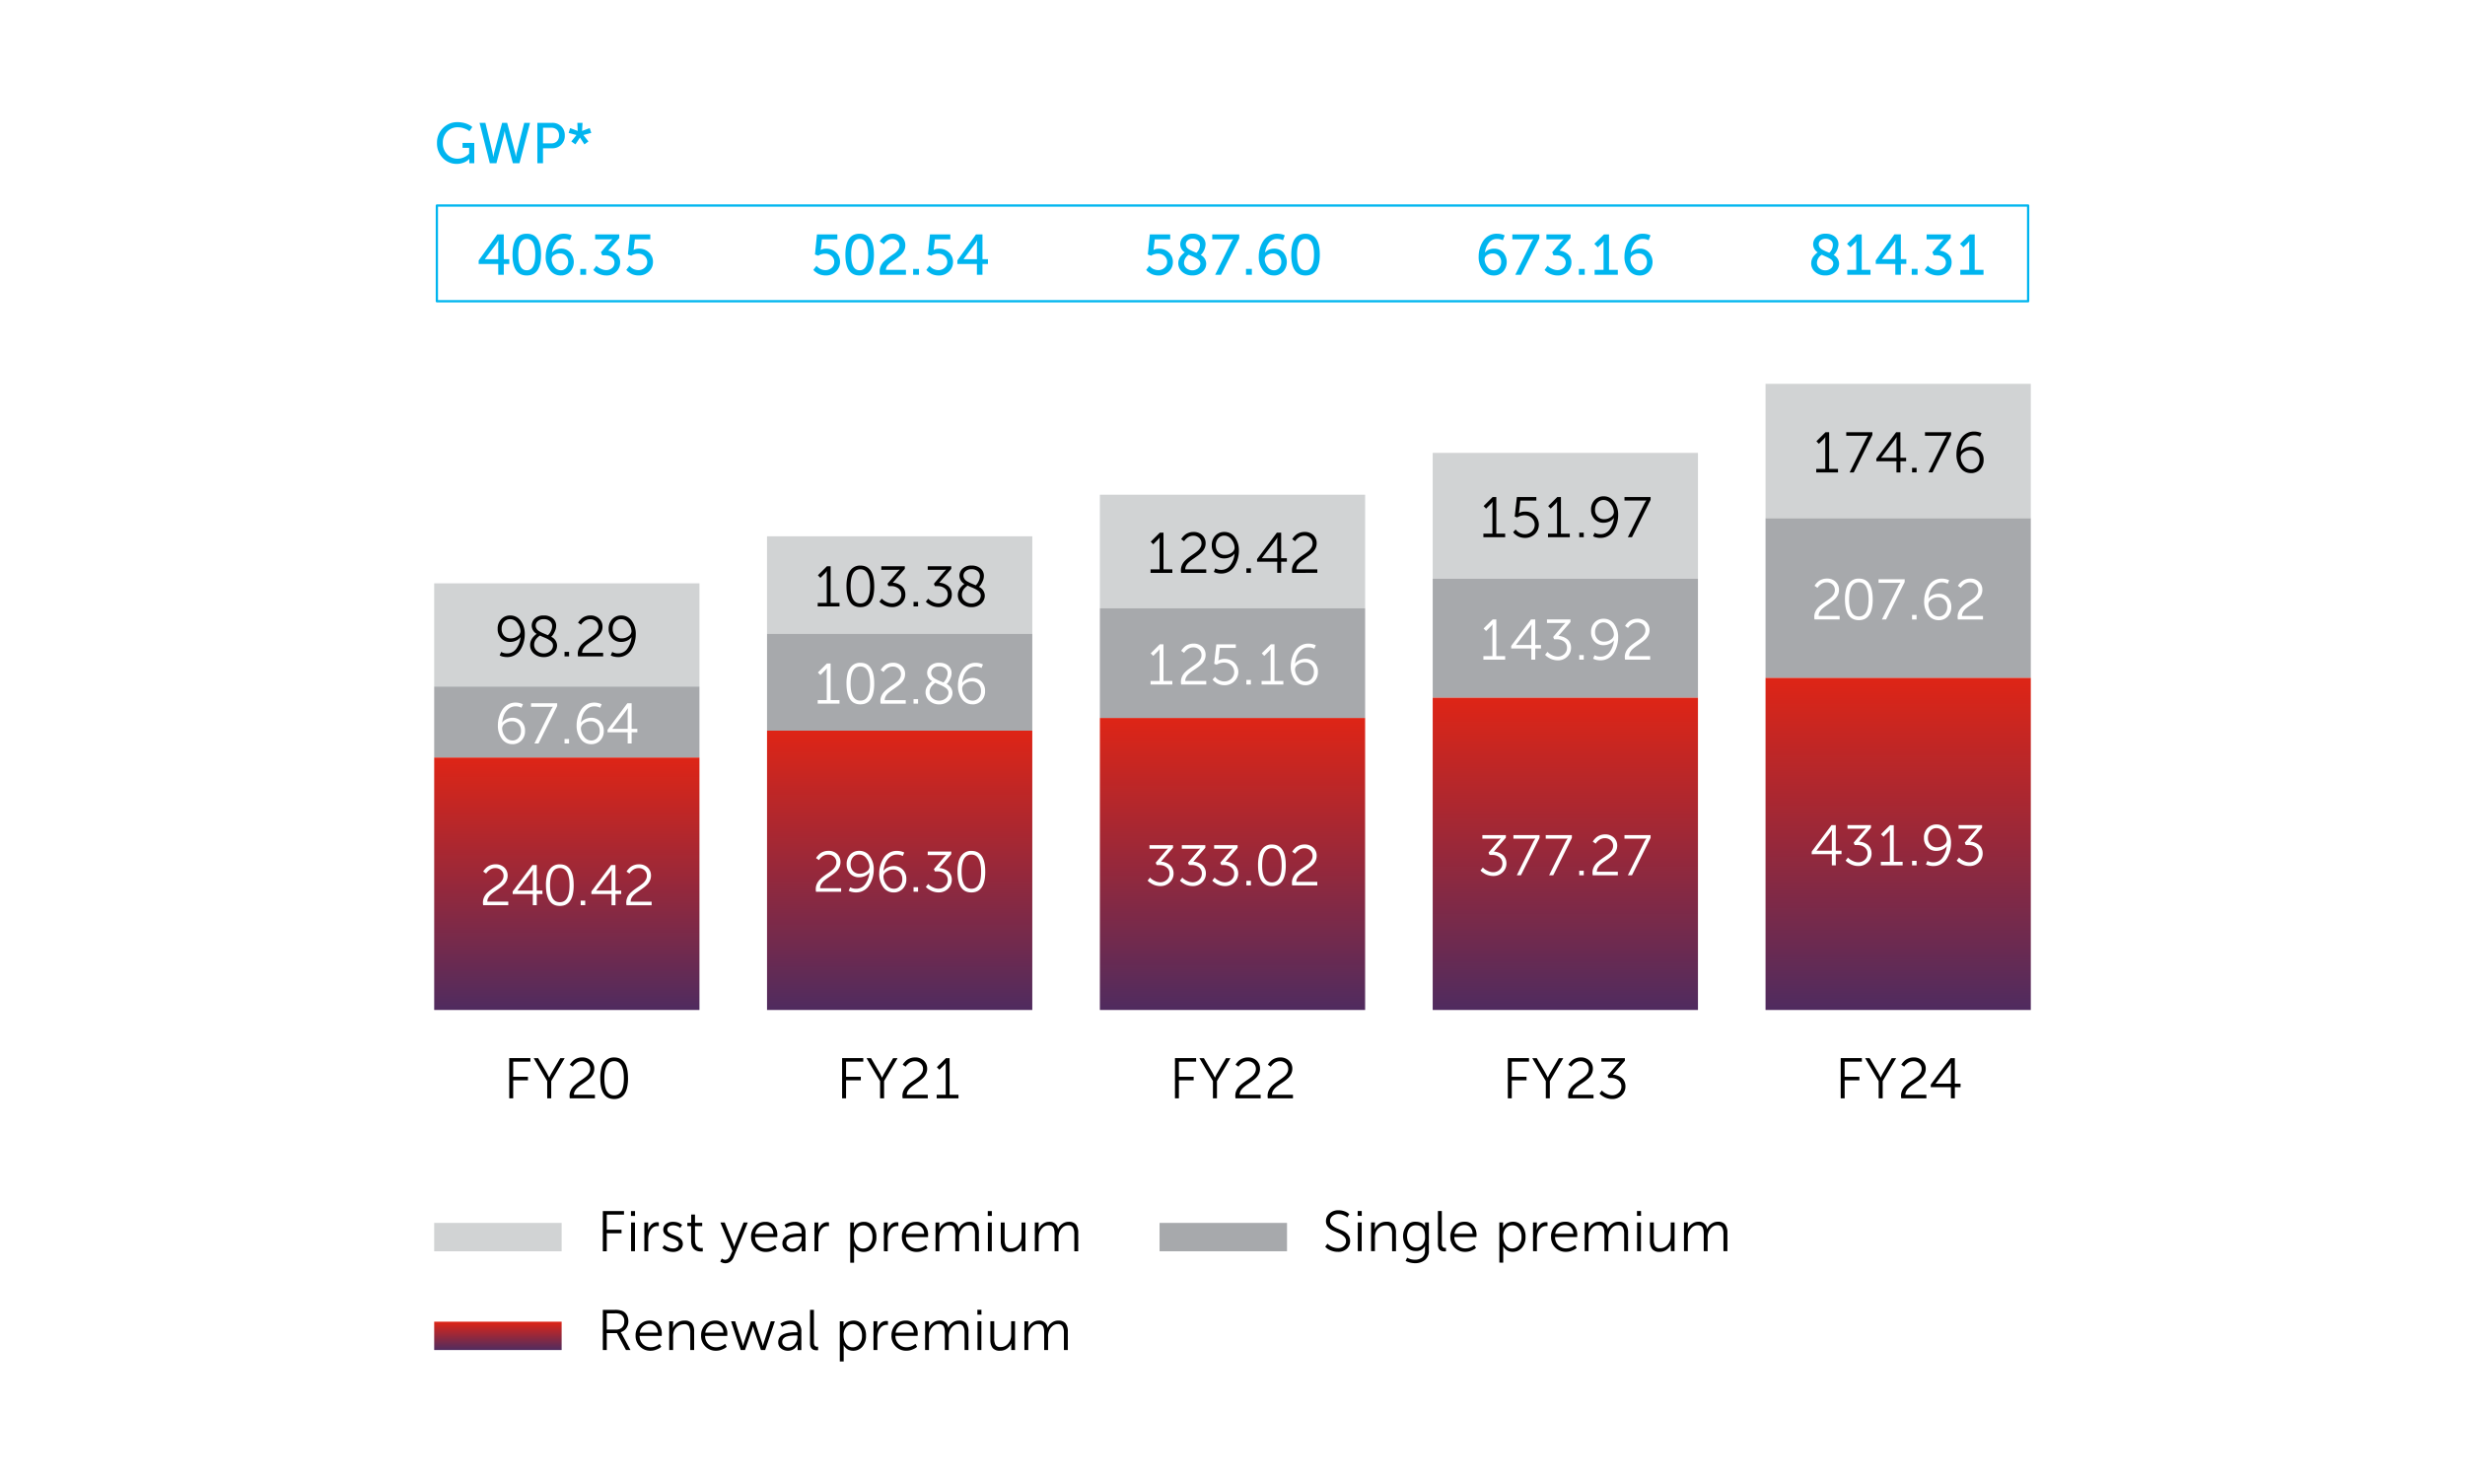 <svg xmlns="http://www.w3.org/2000/svg" xmlns:xlink="http://www.w3.org/1999/xlink" width="540" height="325" viewBox="0 0 540 325">
  <defs>
    <linearGradient id="linear-gradient" x1="0.5" x2="0.5" y2="1.234" gradientUnits="objectBoundingBox">
      <stop offset="0" stop-color="#de2516"/>
      <stop offset="1" stop-color="#2e2d70"/>
    </linearGradient>
    <clipPath id="clip-path">
      <rect id="Rectangle_68843" data-name="Rectangle 68843" width="58.111" height="55.296" stroke="rgba(0,0,0,0)" stroke-width="1" fill="url(#linear-gradient)"/>
    </clipPath>
    <clipPath id="clip-path-2">
      <rect id="Rectangle_68846" data-name="Rectangle 68846" width="349.765" height="271.482" fill="none"/>
    </clipPath>
    <clipPath id="clip-path-3">
      <rect id="Rectangle_68848" data-name="Rectangle 68848" width="58.111" height="61.178" stroke="rgba(0,0,0,0)" stroke-width="1" fill="url(#linear-gradient)"/>
    </clipPath>
    <clipPath id="clip-path-5">
      <rect id="Rectangle_68853" data-name="Rectangle 68853" width="58.111" height="63.97" stroke="rgba(0,0,0,0)" stroke-width="1" fill="url(#linear-gradient)"/>
    </clipPath>
    <clipPath id="clip-path-7">
      <rect id="Rectangle_68858" data-name="Rectangle 68858" width="58.111" height="68.396" stroke="rgba(0,0,0,0)" stroke-width="1" fill="url(#linear-gradient)"/>
    </clipPath>
    <clipPath id="clip-path-9">
      <rect id="Rectangle_68863" data-name="Rectangle 68863" width="58.113" height="72.749" stroke="rgba(0,0,0,0)" stroke-width="1" fill="url(#linear-gradient)"/>
    </clipPath>
    <clipPath id="clip-path-11">
      <rect id="Rectangle_68867" data-name="Rectangle 68867" width="27.921" height="6.215" stroke="rgba(0,0,0,0)" stroke-width="1" fill="url(#linear-gradient)"/>
    </clipPath>
  </defs>
  <g id="Group_156190" data-name="Group 156190" transform="translate(3326 -12235)">
    <path id="Path_4290" data-name="Path 4290" d="M0,0H540V325H0Z" transform="translate(-3326 12235)" fill="#fff"/>
    <g id="Group_155535" data-name="Group 155535" transform="translate(-3230.883 12261.759)">
      <rect id="Rectangle_68840" data-name="Rectangle 68840" width="58.111" height="22.606" transform="translate(0 101.022)" fill="#d1d3d4"/>
      <rect id="Rectangle_68841" data-name="Rectangle 68841" width="58.111" height="15.557" transform="translate(0 123.628)" fill="#a7a9ac"/>
      <g id="Group_155512" data-name="Group 155512" transform="translate(0 139.185)">
        <g id="Group_155511" data-name="Group 155511" clip-path="url(#clip-path)">
          <rect id="Rectangle_68842" data-name="Rectangle 68842" width="58.111" height="55.296" transform="translate(0 0)" stroke="rgba(0,0,0,0)" stroke-width="1" fill="url(#linear-gradient)"/>
        </g>
      </g>
      <g id="Group_155514" data-name="Group 155514">
        <g id="Group_155513" data-name="Group 155513" clip-path="url(#clip-path-2)">
          <path id="Path_4294" data-name="Path 4294" d="M6.87,112.781a3.057,3.057,0,0,1-.05-.564,2.76,2.76,0,0,1,.251-1.171,3.22,3.22,0,0,1,.645-.94,7.846,7.846,0,0,1,.877-.752c.321-.238.644-.465.965-.683a10.744,10.744,0,0,0,.877-.658,2.885,2.885,0,0,0,.645-.764,1.778,1.778,0,0,0,.251-.908,1.593,1.593,0,0,0-.507-1.215,1.85,1.85,0,0,0-1.322-.476,1.96,1.96,0,0,0-.7.125,2.1,2.1,0,0,0-.557.3,3.722,3.722,0,0,0-.395.351,1.835,1.835,0,0,0-.244.3l-.075.125-.651-.438.1-.169a3.469,3.469,0,0,1,.3-.382,3.4,3.4,0,0,1,.52-.489,2.839,2.839,0,0,1,.752-.382,2.918,2.918,0,0,1,1-.169,2.691,2.691,0,0,1,1.954.7,2.356,2.356,0,0,1,.727,1.766,2.6,2.6,0,0,1-.244,1.121,3.058,3.058,0,0,1-.639.9,7.892,7.892,0,0,1-.871.727q-.477.345-.946.664a10.725,10.725,0,0,0-.864.651,2.96,2.96,0,0,0-.645.752,1.714,1.714,0,0,0-.251.9h4.6v.777Zm6.464-2.443v-.564l4.334-5.8h.94v5.6h1.253v.764H18.608v2.443h-.864v-2.443Zm1.052-.764h3.357v-3.683l.038-.827h-.025a6.085,6.085,0,0,1-.438.664l-2.931,3.821Zm12.314-1.2q0,4.559-3.032,4.56t-3.044-4.56a8.765,8.765,0,0,1,.269-2.317,3.256,3.256,0,0,1,.971-1.6,2.606,2.606,0,0,1,1.8-.626q3.032,0,3.032,4.547m-5.174,0q0,3.746,2.142,3.746t2.13-3.746q0-3.732-2.13-3.733t-2.142,3.733m6.714,3.407h.99v1h-.99Zm2.343-1.441v-.564l4.334-5.8h.94v5.6H37.11v.764H35.857v2.443h-.864v-2.443Zm1.052-.764h3.357v-3.683l.038-.827h-.025a6.085,6.085,0,0,1-.438.664l-2.931,3.821Zm6.639,3.207a3.056,3.056,0,0,1-.05-.564,2.761,2.761,0,0,1,.251-1.171,3.221,3.221,0,0,1,.645-.94,7.846,7.846,0,0,1,.877-.752c.321-.238.644-.465.965-.683a10.744,10.744,0,0,0,.877-.658,2.885,2.885,0,0,0,.645-.764,1.778,1.778,0,0,0,.251-.908,1.593,1.593,0,0,0-.507-1.215,1.85,1.85,0,0,0-1.322-.476,1.96,1.96,0,0,0-.7.125,2.1,2.1,0,0,0-.557.3,3.722,3.722,0,0,0-.395.351,1.835,1.835,0,0,0-.244.3l-.075.125-.651-.438.1-.169a3.469,3.469,0,0,1,.3-.382,3.4,3.4,0,0,1,.52-.489,2.839,2.839,0,0,1,.752-.382,2.918,2.918,0,0,1,1-.169,2.691,2.691,0,0,1,1.954.7,2.356,2.356,0,0,1,.727,1.766,2.6,2.6,0,0,1-.244,1.121,3.058,3.058,0,0,1-.639.9,7.892,7.892,0,0,1-.871.727q-.477.345-.946.664a10.726,10.726,0,0,0-.864.651,2.96,2.96,0,0,0-.645.752,1.714,1.714,0,0,0-.251.9h4.6v.777Z" transform="translate(3.859 58.751)" fill="#fff"/>
          <path id="Path_4295" data-name="Path 4295" d="M12.09,90.307a2.749,2.749,0,0,1-2.3-1.165,4.8,4.8,0,0,1-.877-2.969,6.492,6.492,0,0,1,.232-1.716,6.291,6.291,0,0,1,.676-1.591,3.478,3.478,0,0,1,1.215-1.2,3.328,3.328,0,0,1,1.748-.464,3.667,3.667,0,0,1,.839.094,3.286,3.286,0,0,1,.589.182l.188.088-.326.764a2.55,2.55,0,0,0-1.278-.313,2.353,2.353,0,0,0-1.535.539,3.411,3.411,0,0,0-.99,1.309,5.35,5.35,0,0,0-.407,1.685h.025a2.184,2.184,0,0,1,.927-.745,3.085,3.085,0,0,1,1.3-.282,2.625,2.625,0,0,1,1.973.8,2.823,2.823,0,0,1,.77,2.048,2.919,2.919,0,0,1-.789,2.142,2.664,2.664,0,0,1-1.979.8m-.013-.814a1.726,1.726,0,0,0,1.384-.6,2.262,2.262,0,0,0,.507-1.522,2.094,2.094,0,0,0-.545-1.509,1.907,1.907,0,0,0-1.447-.57,2.422,2.422,0,0,0-1.491.476A1.315,1.315,0,0,0,9.848,86.8a3.005,3.005,0,0,0,.651,1.823,1.92,1.92,0,0,0,1.578.871m4.835.664,3.558-7.216a4.055,4.055,0,0,1,.225-.413c.083-.133.15-.233.2-.3l.063-.1V82.1a6.353,6.353,0,0,1-.664.025H16.174V81.35H21.9v.6l-4.084,8.205Zm6.6-1h.99v1h-.99Zm5.825,1.152a2.749,2.749,0,0,1-2.3-1.165,4.8,4.8,0,0,1-.877-2.969,6.492,6.492,0,0,1,.232-1.716,6.291,6.291,0,0,1,.676-1.591,3.478,3.478,0,0,1,1.215-1.2,3.328,3.328,0,0,1,1.748-.464,3.667,3.667,0,0,1,.839.094,3.286,3.286,0,0,1,.589.182l.188.088-.326.764a2.55,2.55,0,0,0-1.278-.313,2.353,2.353,0,0,0-1.535.539,3.411,3.411,0,0,0-.99,1.309,5.35,5.35,0,0,0-.407,1.685h.025a2.184,2.184,0,0,1,.927-.745,3.085,3.085,0,0,1,1.3-.282,2.625,2.625,0,0,1,1.973.8,2.823,2.823,0,0,1,.77,2.048,2.919,2.919,0,0,1-.789,2.142,2.664,2.664,0,0,1-1.979.8m-.013-.814a1.726,1.726,0,0,0,1.384-.6,2.262,2.262,0,0,0,.507-1.522,2.094,2.094,0,0,0-.545-1.509,1.907,1.907,0,0,0-1.447-.57,2.422,2.422,0,0,0-1.491.476A1.315,1.315,0,0,0,27.1,86.8a3.005,3.005,0,0,0,.651,1.823,1.92,1.92,0,0,0,1.578.871m3.608-1.779V87.15l4.334-5.8h.94v5.6h1.253v.764H38.209v2.443h-.864V87.714Zm1.052-.764h3.357V83.267l.038-.827h-.025a6.085,6.085,0,0,1-.438.664l-2.931,3.821Z" transform="translate(5.041 45.949)" fill="#fff"/>
          <path id="Path_4296" data-name="Path 4296" d="M10.943,78.123a3.98,3.98,0,0,1-.833-.088,2.4,2.4,0,0,1-.6-.188l-.188-.088L9.653,77a2.55,2.55,0,0,0,1.278.313,2.4,2.4,0,0,0,2.048-1.046,4.956,4.956,0,0,0,.9-2.487h-.025a2.284,2.284,0,0,1-.94.745,3.085,3.085,0,0,1-1.3.282,2.6,2.6,0,0,1-1.967-.8,2.838,2.838,0,0,1-.764-2.048,2.935,2.935,0,0,1,.783-2.142,2.643,2.643,0,0,1,1.973-.8,2.749,2.749,0,0,1,2.3,1.165,4.8,4.8,0,0,1,.877,2.969,6.48,6.48,0,0,1-.908,3.3A3.469,3.469,0,0,1,12.69,77.66a3.328,3.328,0,0,1-1.748.463m.8-4.1a2.415,2.415,0,0,0,1.5-.476,1.319,1.319,0,0,0,.633-1.027,3.005,3.005,0,0,0-.651-1.823,1.92,1.92,0,0,0-1.578-.871,1.726,1.726,0,0,0-1.384.6,2.262,2.262,0,0,0-.507,1.522,2.094,2.094,0,0,0,.545,1.509,1.907,1.907,0,0,0,1.447.57m4.247,1.416a2.419,2.419,0,0,1,.188-.94,2.574,2.574,0,0,1,.47-.758,6.047,6.047,0,0,1,.463-.464,2.649,2.649,0,0,1,.319-.244,2.069,2.069,0,0,1-.395-3.37A2.759,2.759,0,0,1,19,69.016a2.912,2.912,0,0,1,1.96.626,2.082,2.082,0,0,1,.733,1.666,2.754,2.754,0,0,1-.276,1.159,4.506,4.506,0,0,1-.464.833,4.582,4.582,0,0,1-.338.388,2.15,2.15,0,0,1,1.278,1.892,2.326,2.326,0,0,1-.833,1.8,3.016,3.016,0,0,1-2.086.745,3.169,3.169,0,0,1-2.111-.733,2.418,2.418,0,0,1-.871-1.948M21,75.568a1.123,1.123,0,0,0-.157-.589,1.583,1.583,0,0,0-.495-.489,6.218,6.218,0,0,0-.62-.37c-.188-.1-.457-.218-.808-.363s-.609-.261-.777-.344a2.247,2.247,0,0,0-.319.232,5.265,5.265,0,0,0-.407.395,1.987,1.987,0,0,0-.388.614,1.952,1.952,0,0,0-.15.752,1.729,1.729,0,0,0,.626,1.384,2.192,2.192,0,0,0,1.466.532,2.17,2.17,0,0,0,1.422-.5A1.557,1.557,0,0,0,21,75.568m-3.783-4.309a1.131,1.131,0,0,0,.125.52,1.681,1.681,0,0,0,.276.4,2.156,2.156,0,0,0,.482.344c.221.125.4.218.526.276s.344.15.645.276l.626.263a3.054,3.054,0,0,0,.319-.351A3.427,3.427,0,0,0,20.6,72.3a2.306,2.306,0,0,0,.213-.952,1.362,1.362,0,0,0-.507-1.115A2.007,2.007,0,0,0,19,69.818a1.923,1.923,0,0,0-1.3.413,1.3,1.3,0,0,0-.482,1.027m6.314,5.712h.99v1h-.99Zm2.956,1a3.057,3.057,0,0,1-.05-.564,2.76,2.76,0,0,1,.251-1.171,3.22,3.22,0,0,1,.645-.94,7.845,7.845,0,0,1,.877-.752c.321-.238.644-.465.965-.683a10.744,10.744,0,0,0,.877-.658,2.885,2.885,0,0,0,.645-.764,1.778,1.778,0,0,0,.251-.908,1.593,1.593,0,0,0-.507-1.215,1.85,1.85,0,0,0-1.322-.476,1.96,1.96,0,0,0-.7.125,2.1,2.1,0,0,0-.557.3,3.718,3.718,0,0,0-.395.351,1.834,1.834,0,0,0-.244.3l-.075.125-.651-.438.1-.169a3.468,3.468,0,0,1,.3-.382,3.4,3.4,0,0,1,.52-.489,2.84,2.84,0,0,1,.752-.382,2.918,2.918,0,0,1,1-.169,2.691,2.691,0,0,1,1.954.7,2.356,2.356,0,0,1,.727,1.766,2.6,2.6,0,0,1-.244,1.121,3.058,3.058,0,0,1-.639.9,7.9,7.9,0,0,1-.871.727q-.477.345-.946.664a10.723,10.723,0,0,0-.864.651,2.96,2.96,0,0,0-.645.752,1.714,1.714,0,0,0-.251.9h4.6v.777Zm8.781.15a3.98,3.98,0,0,1-.833-.088,2.4,2.4,0,0,1-.6-.188l-.188-.088L33.98,77a2.55,2.55,0,0,0,1.278.313,2.4,2.4,0,0,0,2.048-1.046,4.956,4.956,0,0,0,.9-2.487h-.025a2.284,2.284,0,0,1-.94.745,3.085,3.085,0,0,1-1.3.282,2.6,2.6,0,0,1-1.967-.8A2.838,2.838,0,0,1,33.2,71.96a2.935,2.935,0,0,1,.783-2.142,2.643,2.643,0,0,1,1.973-.8,2.749,2.749,0,0,1,2.3,1.165,4.8,4.8,0,0,1,.877,2.969,6.48,6.48,0,0,1-.908,3.3,3.469,3.469,0,0,1-1.215,1.209,3.328,3.328,0,0,1-1.748.463m.8-4.1a2.415,2.415,0,0,0,1.5-.476,1.319,1.319,0,0,0,.633-1.027A3.005,3.005,0,0,0,37.55,70.7a1.92,1.92,0,0,0-1.578-.871,1.726,1.726,0,0,0-1.384.6,2.262,2.262,0,0,0-.507,1.522,2.094,2.094,0,0,0,.545,1.509,1.907,1.907,0,0,0,1.447.57" transform="translate(5.023 39.054)"/>
          <rect id="Rectangle_68844" data-name="Rectangle 68844" width="58.111" height="21.346" transform="translate(72.913 90.72)" fill="#d1d3d4"/>
          <rect id="Rectangle_68845" data-name="Rectangle 68845" width="58.111" height="21.238" transform="translate(72.913 112.066)" fill="#a7a9ac"/>
        </g>
      </g>
      <g id="Group_155516" data-name="Group 155516" transform="translate(72.913 133.304)">
        <g id="Group_155515" data-name="Group 155515" clip-path="url(#clip-path-3)">
          <rect id="Rectangle_68847" data-name="Rectangle 68847" width="58.111" height="61.178" stroke="rgba(0,0,0,0)" stroke-width="1" fill="url(#linear-gradient)"/>
        </g>
      </g>
      <g id="Group_155518" data-name="Group 155518">
        <g id="Group_155517" data-name="Group 155517" clip-path="url(#clip-path-2)">
          <path id="Path_4297" data-name="Path 4297" d="M53.656,84.586v-.777h1.979V77.345l.013-.489h-.025a2.135,2.135,0,0,1-.438.526l-.94.94-.551-.564,1.992-1.979h.8v8.03h1.942v.777Zm12.377-4.409q0,4.559-3.032,4.56t-3.044-4.56a8.765,8.765,0,0,1,.269-2.317,3.256,3.256,0,0,1,.971-1.6,2.606,2.606,0,0,1,1.8-.626q3.032,0,3.032,4.547m-5.174,0q0,3.746,2.142,3.746t2.13-3.746q0-3.732-2.13-3.733t-2.142,3.733m6.577,4.409a3.057,3.057,0,0,1-.05-.564,2.76,2.76,0,0,1,.251-1.171,3.221,3.221,0,0,1,.645-.94,7.848,7.848,0,0,1,.877-.752c.321-.238.644-.465.965-.683A10.743,10.743,0,0,0,71,79.819a2.885,2.885,0,0,0,.645-.764,1.778,1.778,0,0,0,.251-.908,1.593,1.593,0,0,0-.507-1.215,1.85,1.85,0,0,0-1.322-.476,1.96,1.96,0,0,0-.7.125,2.1,2.1,0,0,0-.557.3,3.721,3.721,0,0,0-.395.351,1.835,1.835,0,0,0-.244.3l-.075.125-.651-.438.1-.169a3.471,3.471,0,0,1,.3-.382,3.4,3.4,0,0,1,.52-.489,2.839,2.839,0,0,1,.752-.382,2.918,2.918,0,0,1,1-.169,2.691,2.691,0,0,1,1.954.7A2.356,2.356,0,0,1,72.8,78.1a2.6,2.6,0,0,1-.244,1.121,3.057,3.057,0,0,1-.639.9,7.894,7.894,0,0,1-.871.727q-.477.345-.946.664a10.731,10.731,0,0,0-.864.651,2.961,2.961,0,0,0-.645.752,1.714,1.714,0,0,0-.251.9h4.6v.777Zm7.216-1h.99v1h-.99Zm2.631-1.528a2.419,2.419,0,0,1,.188-.94,2.575,2.575,0,0,1,.47-.758,6.054,6.054,0,0,1,.463-.464,2.653,2.653,0,0,1,.319-.244,2.069,2.069,0,0,1-.395-3.37,2.759,2.759,0,0,1,1.96-.651,2.912,2.912,0,0,1,1.96.626,2.082,2.082,0,0,1,.733,1.666,2.754,2.754,0,0,1-.276,1.159,4.507,4.507,0,0,1-.463.833,4.581,4.581,0,0,1-.338.388,2.15,2.15,0,0,1,1.278,1.892,2.326,2.326,0,0,1-.833,1.8,3.016,3.016,0,0,1-2.086.745A3.169,3.169,0,0,1,78.152,84a2.418,2.418,0,0,1-.871-1.948m5.011.125a1.123,1.123,0,0,0-.157-.589,1.583,1.583,0,0,0-.495-.489,6.219,6.219,0,0,0-.62-.37c-.188-.1-.457-.218-.808-.363s-.609-.262-.777-.344a2.247,2.247,0,0,0-.319.232,5.272,5.272,0,0,0-.407.395,1.987,1.987,0,0,0-.388.614,1.952,1.952,0,0,0-.15.752A1.729,1.729,0,0,0,78.8,83.4a2.192,2.192,0,0,0,1.466.532,2.17,2.17,0,0,0,1.422-.5,1.557,1.557,0,0,0,.608-1.253m-3.783-4.309a1.131,1.131,0,0,0,.125.52,1.681,1.681,0,0,0,.276.4,2.156,2.156,0,0,0,.482.344c.221.125.4.218.526.276s.344.15.645.276.509.213.626.263a3.054,3.054,0,0,0,.319-.351,3.427,3.427,0,0,0,.382-.689,2.306,2.306,0,0,0,.213-.952,1.362,1.362,0,0,0-.507-1.115,2.007,2.007,0,0,0-1.309-.413,1.923,1.923,0,0,0-1.3.413,1.3,1.3,0,0,0-.482,1.027m9.044,6.865a2.749,2.749,0,0,1-2.3-1.165,4.8,4.8,0,0,1-.877-2.969,6.492,6.492,0,0,1,.232-1.716A6.291,6.291,0,0,1,85.28,77.3a3.478,3.478,0,0,1,1.215-1.2,3.328,3.328,0,0,1,1.748-.464,3.667,3.667,0,0,1,.839.094,3.285,3.285,0,0,1,.589.182l.188.088-.326.764a2.55,2.55,0,0,0-1.278-.313,2.353,2.353,0,0,0-1.535.539,3.411,3.411,0,0,0-.99,1.309,5.35,5.35,0,0,0-.407,1.685h.025a2.184,2.184,0,0,1,.927-.745,3.085,3.085,0,0,1,1.3-.282,2.625,2.625,0,0,1,1.973.8,2.823,2.823,0,0,1,.77,2.048,2.919,2.919,0,0,1-.789,2.142,2.664,2.664,0,0,1-1.979.8m-.013-.814a1.726,1.726,0,0,0,1.384-.6,2.262,2.262,0,0,0,.507-1.522,2.094,2.094,0,0,0-.545-1.509,1.907,1.907,0,0,0-1.447-.57,2.422,2.422,0,0,0-1.491.476,1.315,1.315,0,0,0-.639,1.027,3.005,3.005,0,0,0,.651,1.823,1.92,1.92,0,0,0,1.578.871" transform="translate(30.362 42.796)" fill="#fff"/>
          <path id="Path_4298" data-name="Path 4298" d="M53.656,70.986v-.777h1.979V63.745l.013-.489h-.025a2.135,2.135,0,0,1-.438.526l-.94.94-.551-.564,1.992-1.979h.8v8.03h1.942v.777Zm12.377-4.409q0,4.559-3.032,4.56t-3.044-4.56a8.765,8.765,0,0,1,.269-2.317,3.256,3.256,0,0,1,.971-1.6,2.606,2.606,0,0,1,1.8-.626q3.032,0,3.032,4.547m-5.174,0q0,3.746,2.142,3.746t2.13-3.746q0-3.732-2.13-3.733t-2.142,3.733m6.314,3.357.526-.664c.067.075.163.171.288.288a3.581,3.581,0,0,0,.777.464,2.678,2.678,0,0,0,1.19.288,2.054,2.054,0,0,0,1.416-.539,1.753,1.753,0,0,0,.6-1.365,1.643,1.643,0,0,0-.645-1.384,2.5,2.5,0,0,0-1.572-.495h-.6l-.213-.514,2.2-2.581.464-.489v-.025a5.149,5.149,0,0,1-.714.038H67.586v-.777h5.149v.576L70.1,65.787a3.6,3.6,0,0,1,.908.169,3.533,3.533,0,0,1,.877.432,2.13,2.13,0,0,1,.7.8,2.521,2.521,0,0,1,.269,1.19,2.626,2.626,0,0,1-.827,1.948,2.839,2.839,0,0,1-2.067.808,3.652,3.652,0,0,1-.952-.125,3.526,3.526,0,0,1-.783-.3,6.263,6.263,0,0,1-.57-.351,2.246,2.246,0,0,1-.363-.3Zm7.479.05h.99v1h-.99Zm2.693-.05.526-.664c.067.075.163.171.288.288a3.581,3.581,0,0,0,.777.464,2.678,2.678,0,0,0,1.19.288,2.054,2.054,0,0,0,1.416-.539,1.753,1.753,0,0,0,.6-1.365,1.643,1.643,0,0,0-.645-1.384,2.5,2.5,0,0,0-1.572-.495h-.6l-.213-.514,2.2-2.581.463-.489v-.025a5.149,5.149,0,0,1-.714.038H77.758v-.777h5.149v.576l-2.631,3.032a3.6,3.6,0,0,1,.908.169,3.532,3.532,0,0,1,.877.432,2.13,2.13,0,0,1,.7.8,2.521,2.521,0,0,1,.269,1.19,2.626,2.626,0,0,1-.827,1.948,2.839,2.839,0,0,1-2.067.808,3.652,3.652,0,0,1-.952-.125,3.527,3.527,0,0,1-.783-.3,6.262,6.262,0,0,1-.57-.351,2.246,2.246,0,0,1-.363-.3Zm7.015-1.478a2.419,2.419,0,0,1,.188-.94,2.574,2.574,0,0,1,.47-.758,6.048,6.048,0,0,1,.464-.464,2.648,2.648,0,0,1,.319-.244,2.069,2.069,0,0,1-.395-3.37,2.759,2.759,0,0,1,1.96-.651,2.912,2.912,0,0,1,1.96.626,2.082,2.082,0,0,1,.733,1.666,2.753,2.753,0,0,1-.276,1.159,4.5,4.5,0,0,1-.463.833,4.585,4.585,0,0,1-.338.388,2.15,2.15,0,0,1,1.278,1.892,2.326,2.326,0,0,1-.833,1.8,3.016,3.016,0,0,1-2.086.745A3.169,3.169,0,0,1,85.23,70.4a2.418,2.418,0,0,1-.871-1.948m5.011.125a1.123,1.123,0,0,0-.157-.589,1.583,1.583,0,0,0-.495-.489,6.214,6.214,0,0,0-.62-.37c-.188-.1-.457-.218-.808-.363s-.609-.261-.777-.344a2.247,2.247,0,0,0-.319.232,5.262,5.262,0,0,0-.407.395,1.987,1.987,0,0,0-.388.614,1.951,1.951,0,0,0-.15.752,1.729,1.729,0,0,0,.626,1.384,2.192,2.192,0,0,0,1.466.532,2.17,2.17,0,0,0,1.422-.5,1.557,1.557,0,0,0,.608-1.253m-3.783-4.309a1.131,1.131,0,0,0,.125.52,1.681,1.681,0,0,0,.276.4,2.156,2.156,0,0,0,.482.344c.221.125.4.218.526.276s.344.15.645.276.509.213.626.263A3.054,3.054,0,0,0,88.587,66a3.427,3.427,0,0,0,.382-.689,2.306,2.306,0,0,0,.213-.952,1.362,1.362,0,0,0-.507-1.115,2.007,2.007,0,0,0-1.309-.413,1.923,1.923,0,0,0-1.3.413,1.3,1.3,0,0,0-.482,1.027" transform="translate(30.362 35.1)"/>
          <path id="Path_4299" data-name="Path 4299" d="M53.434,110.9a3.057,3.057,0,0,1-.05-.564,2.76,2.76,0,0,1,.251-1.171,3.22,3.22,0,0,1,.645-.94,7.846,7.846,0,0,1,.877-.752c.321-.238.644-.465.965-.683a10.741,10.741,0,0,0,.877-.658,2.885,2.885,0,0,0,.645-.764,1.778,1.778,0,0,0,.251-.908,1.593,1.593,0,0,0-.507-1.215,1.85,1.85,0,0,0-1.322-.476,1.96,1.96,0,0,0-.7.125,2.1,2.1,0,0,0-.557.3,3.722,3.722,0,0,0-.395.351,1.835,1.835,0,0,0-.244.3l-.075.125-.651-.438.1-.169a3.473,3.473,0,0,1,.3-.382,3.4,3.4,0,0,1,.52-.489,2.84,2.84,0,0,1,.752-.382,2.918,2.918,0,0,1,1-.169,2.691,2.691,0,0,1,1.954.7,2.356,2.356,0,0,1,.727,1.766,2.6,2.6,0,0,1-.244,1.121,3.058,3.058,0,0,1-.639.9,7.9,7.9,0,0,1-.871.727q-.477.345-.946.664a10.724,10.724,0,0,0-.864.651,2.96,2.96,0,0,0-.645.752,1.713,1.713,0,0,0-.251.9h4.6v.777Zm8.781.15a3.98,3.98,0,0,1-.833-.088,2.4,2.4,0,0,1-.6-.188l-.188-.088.326-.764a2.55,2.55,0,0,0,1.278.313,2.4,2.4,0,0,0,2.048-1.046,4.956,4.956,0,0,0,.9-2.487h-.025a2.284,2.284,0,0,1-.94.745,3.085,3.085,0,0,1-1.3.282,2.6,2.6,0,0,1-1.967-.8,2.838,2.838,0,0,1-.764-2.048,2.935,2.935,0,0,1,.783-2.142,2.643,2.643,0,0,1,1.973-.8,2.749,2.749,0,0,1,2.3,1.165,4.8,4.8,0,0,1,.877,2.969,6.48,6.48,0,0,1-.908,3.3,3.469,3.469,0,0,1-1.215,1.209,3.328,3.328,0,0,1-1.748.464m.8-4.1a2.415,2.415,0,0,0,1.5-.476,1.319,1.319,0,0,0,.633-1.027,3.005,3.005,0,0,0-.651-1.823,1.92,1.92,0,0,0-1.578-.871,1.726,1.726,0,0,0-1.384.6,2.262,2.262,0,0,0-.507,1.522,2.094,2.094,0,0,0,.545,1.509,1.907,1.907,0,0,0,1.447.57m7.441,4.1a2.749,2.749,0,0,1-2.3-1.165,4.8,4.8,0,0,1-.877-2.969,6.492,6.492,0,0,1,.232-1.716,6.291,6.291,0,0,1,.676-1.591,3.478,3.478,0,0,1,1.215-1.2,3.328,3.328,0,0,1,1.748-.464,3.667,3.667,0,0,1,.839.094,3.286,3.286,0,0,1,.589.182l.188.088-.326.764a2.55,2.55,0,0,0-1.278-.313,2.353,2.353,0,0,0-1.535.539,3.411,3.411,0,0,0-.99,1.309,5.35,5.35,0,0,0-.407,1.685h.025a2.184,2.184,0,0,1,.927-.745,3.085,3.085,0,0,1,1.3-.282,2.625,2.625,0,0,1,1.973.8,2.823,2.823,0,0,1,.77,2.048,2.919,2.919,0,0,1-.789,2.142,2.664,2.664,0,0,1-1.979.8m-.013-.814a1.726,1.726,0,0,0,1.384-.6,2.262,2.262,0,0,0,.507-1.522,2.094,2.094,0,0,0-.545-1.51,1.907,1.907,0,0,0-1.447-.57,2.422,2.422,0,0,0-1.491.476,1.315,1.315,0,0,0-.639,1.027,3.005,3.005,0,0,0,.651,1.823,1.92,1.92,0,0,0,1.578.871m4.359-.338h.99v1h-.99Zm2.693-.05.526-.664c.067.075.163.171.288.288a3.581,3.581,0,0,0,.777.464,2.678,2.678,0,0,0,1.19.288,2.054,2.054,0,0,0,1.416-.539,1.753,1.753,0,0,0,.6-1.365,1.643,1.643,0,0,0-.645-1.384,2.5,2.5,0,0,0-1.572-.495h-.6l-.213-.514,2.2-2.581.463-.489v-.025a5.15,5.15,0,0,1-.714.038H77.912v-.777H83.06v.576L80.43,105.7a3.6,3.6,0,0,1,.908.169,3.533,3.533,0,0,1,.877.432,2.13,2.13,0,0,1,.7.8,2.521,2.521,0,0,1,.269,1.19,2.626,2.626,0,0,1-.827,1.948,2.839,2.839,0,0,1-2.067.808,3.652,3.652,0,0,1-.952-.125,3.527,3.527,0,0,1-.783-.3,6.262,6.262,0,0,1-.57-.351,2.247,2.247,0,0,1-.363-.3Zm13.016-3.357q0,4.559-3.032,4.56t-3.044-4.56a8.765,8.765,0,0,1,.269-2.317,3.256,3.256,0,0,1,.971-1.6,2.606,2.606,0,0,1,1.8-.626q3.032,0,3.032,4.547m-5.174,0q0,3.746,2.142,3.746t2.13-3.746q0-3.732-2.13-3.733t-2.142,3.733" transform="translate(30.208 57.685)" fill="#fff"/>
          <rect id="Rectangle_68849" data-name="Rectangle 68849" width="58.111" height="24.86" transform="translate(145.828 81.61)" fill="#d1d3d4"/>
          <rect id="Rectangle_68850" data-name="Rectangle 68850" width="58.111" height="24.042" transform="translate(145.828 106.47)" fill="#a7a9ac"/>
        </g>
      </g>
      <g id="Group_155520" data-name="Group 155520" transform="translate(145.828 130.512)">
        <g id="Group_155519" data-name="Group 155519" clip-path="url(#clip-path-5)">
          <rect id="Rectangle_68852" data-name="Rectangle 68852" width="58.111" height="63.97" transform="translate(0 0)" stroke="rgba(0,0,0,0)" stroke-width="1" fill="url(#linear-gradient)"/>
        </g>
      </g>
      <g id="Group_155522" data-name="Group 155522">
        <g id="Group_155521" data-name="Group 155521" clip-path="url(#clip-path-2)">
          <path id="Path_4300" data-name="Path 4300" d="M99.812,108.959l.526-.664c.067.075.163.171.288.288a3.581,3.581,0,0,0,.777.463,2.678,2.678,0,0,0,1.19.288,2.054,2.054,0,0,0,1.416-.539,1.753,1.753,0,0,0,.6-1.365,1.643,1.643,0,0,0-.645-1.384,2.5,2.5,0,0,0-1.572-.495h-.6l-.213-.514,2.2-2.581.464-.489v-.025a5.149,5.149,0,0,1-.714.038h-3.307V101.2h5.149v.576l-2.631,3.032a3.6,3.6,0,0,1,.908.169,3.533,3.533,0,0,1,.877.432,2.13,2.13,0,0,1,.7.8,2.521,2.521,0,0,1,.269,1.19,2.626,2.626,0,0,1-.827,1.948,2.839,2.839,0,0,1-2.067.808,3.652,3.652,0,0,1-.952-.125,3.527,3.527,0,0,1-.783-.3,6.269,6.269,0,0,1-.57-.351,2.246,2.246,0,0,1-.363-.3Zm7.078,0,.526-.664c.067.075.163.171.288.288a3.58,3.58,0,0,0,.777.463,2.678,2.678,0,0,0,1.19.288,2.054,2.054,0,0,0,1.416-.539,1.753,1.753,0,0,0,.6-1.365,1.643,1.643,0,0,0-.645-1.384,2.5,2.5,0,0,0-1.572-.495h-.6l-.213-.514,2.2-2.581.464-.489v-.025a5.149,5.149,0,0,1-.714.038H107.3V101.2h5.149v.576l-2.631,3.032a3.6,3.6,0,0,1,.908.169,3.533,3.533,0,0,1,.877.432,2.13,2.13,0,0,1,.7.8,2.521,2.521,0,0,1,.269,1.19,2.626,2.626,0,0,1-.827,1.948,2.839,2.839,0,0,1-2.067.808,3.652,3.652,0,0,1-.952-.125,3.527,3.527,0,0,1-.783-.3,6.27,6.27,0,0,1-.57-.351,2.247,2.247,0,0,1-.363-.3Zm7.078,0,.526-.664c.067.075.163.171.288.288a3.581,3.581,0,0,0,.777.463,2.678,2.678,0,0,0,1.19.288,2.054,2.054,0,0,0,1.416-.539,1.753,1.753,0,0,0,.6-1.365,1.643,1.643,0,0,0-.645-1.384,2.5,2.5,0,0,0-1.572-.495h-.6l-.213-.514,2.2-2.581.464-.489v-.025a5.149,5.149,0,0,1-.714.038h-3.307V101.2h5.149v.576l-2.631,3.032a3.6,3.6,0,0,1,.908.169,3.533,3.533,0,0,1,.877.432,2.13,2.13,0,0,1,.7.8,2.521,2.521,0,0,1,.269,1.19,2.626,2.626,0,0,1-.827,1.948,2.839,2.839,0,0,1-2.067.808,3.652,3.652,0,0,1-.952-.125,3.528,3.528,0,0,1-.783-.3,6.269,6.269,0,0,1-.57-.351,2.247,2.247,0,0,1-.363-.3Zm7.479.05h.99v1h-.99Zm8.631-3.407q0,4.559-3.032,4.56T124,105.6a8.766,8.766,0,0,1,.269-2.317,3.256,3.256,0,0,1,.971-1.6,2.606,2.606,0,0,1,1.8-.626q3.032,0,3.032,4.547m-5.174,0q0,3.746,2.142,3.746t2.13-3.746q0-3.732-2.13-3.733T124.9,105.6m6.577,4.409a3.055,3.055,0,0,1-.05-.564,2.76,2.76,0,0,1,.251-1.171,3.22,3.22,0,0,1,.645-.94,7.847,7.847,0,0,1,.877-.752c.321-.238.644-.465.965-.683a10.741,10.741,0,0,0,.877-.658,2.885,2.885,0,0,0,.645-.764,1.778,1.778,0,0,0,.251-.908,1.593,1.593,0,0,0-.507-1.215,1.85,1.85,0,0,0-1.322-.476,1.96,1.96,0,0,0-.7.125,2.1,2.1,0,0,0-.557.3,3.722,3.722,0,0,0-.395.351,1.834,1.834,0,0,0-.244.3l-.075.125-.651-.438.1-.169a3.468,3.468,0,0,1,.3-.382,3.4,3.4,0,0,1,.52-.489,2.839,2.839,0,0,1,.752-.382,2.917,2.917,0,0,1,1-.169,2.691,2.691,0,0,1,1.954.7,2.356,2.356,0,0,1,.727,1.766,2.6,2.6,0,0,1-.244,1.121,3.058,3.058,0,0,1-.639.9,7.9,7.9,0,0,1-.871.727q-.477.345-.946.664a10.721,10.721,0,0,0-.864.651,2.96,2.96,0,0,0-.645.752,1.713,1.713,0,0,0-.251.9h4.6v.777Z" transform="translate(56.48 57.183)" fill="#fff"/>
          <path id="Path_4301" data-name="Path 4301" d="M100.22,81.907V81.13H102.2V74.666l.013-.489h-.025a2.134,2.134,0,0,1-.438.526l-.94.94-.551-.564,1.992-1.979h.8v8.03h1.942v.777Zm6.7,0a3.057,3.057,0,0,1-.05-.564,2.761,2.761,0,0,1,.251-1.171,3.22,3.22,0,0,1,.645-.94,7.846,7.846,0,0,1,.877-.752c.321-.238.644-.465.965-.683a10.744,10.744,0,0,0,.877-.658,2.885,2.885,0,0,0,.645-.764,1.778,1.778,0,0,0,.251-.908,1.593,1.593,0,0,0-.507-1.215,1.85,1.85,0,0,0-1.322-.476,1.96,1.96,0,0,0-.7.125,2.1,2.1,0,0,0-.557.3,3.721,3.721,0,0,0-.395.351,1.835,1.835,0,0,0-.244.3l-.075.125-.651-.438.1-.169a3.475,3.475,0,0,1,.3-.382,3.4,3.4,0,0,1,.52-.489,2.839,2.839,0,0,1,.752-.382,2.918,2.918,0,0,1,1-.169,2.691,2.691,0,0,1,1.954.7,2.356,2.356,0,0,1,.727,1.766,2.6,2.6,0,0,1-.244,1.121,3.058,3.058,0,0,1-.639.9,7.894,7.894,0,0,1-.871.727q-.477.345-.946.664a10.731,10.731,0,0,0-.864.651,2.961,2.961,0,0,0-.645.752,1.714,1.714,0,0,0-.251.9h4.6v.777Zm6.89-1.1.551-.6c.017.025.042.061.075.106a2.447,2.447,0,0,0,.238.251,2.368,2.368,0,0,0,.4.313,2.633,2.633,0,0,0,.557.244,2.3,2.3,0,0,0,.72.113,2.2,2.2,0,0,0,1.56-.589,2.036,2.036,0,0,0-.006-2.956,2.257,2.257,0,0,0-1.591-.589,2.831,2.831,0,0,0-.814.119,2.73,2.73,0,0,0-.589.232l-.2.125-.551-.2.476-4.272H118.9v.777H115.39l-.251,2.255-.088.5h.025a2.517,2.517,0,0,1,1.34-.338,2.99,2.99,0,0,1,2.173.833,2.837,2.837,0,0,1-.025,4.09,3.038,3.038,0,0,1-2.173.839,3.271,3.271,0,0,1-.933-.132,2.984,2.984,0,0,1-.733-.313,4.74,4.74,0,0,1-.507-.363,1.477,1.477,0,0,1-.307-.319Zm7.4.1h.99v1h-.99Zm3.332,1V81.13h1.979V74.666l.013-.489h-.025a2.135,2.135,0,0,1-.438.526l-.94.94-.551-.564,1.992-1.979h.8v8.03h1.942v.777Zm9.571.15a2.749,2.749,0,0,1-2.3-1.165,4.8,4.8,0,0,1-.877-2.969,6.493,6.493,0,0,1,.232-1.716,6.292,6.292,0,0,1,.676-1.591,3.478,3.478,0,0,1,1.215-1.2,3.328,3.328,0,0,1,1.748-.464,3.667,3.667,0,0,1,.839.094,3.285,3.285,0,0,1,.589.182l.188.088-.326.764a2.55,2.55,0,0,0-1.278-.313,2.353,2.353,0,0,0-1.535.539,3.411,3.411,0,0,0-.99,1.309,5.35,5.35,0,0,0-.407,1.685h.025a2.184,2.184,0,0,1,.927-.745,3.085,3.085,0,0,1,1.3-.282,2.625,2.625,0,0,1,1.973.8,2.823,2.823,0,0,1,.77,2.048,2.919,2.919,0,0,1-.789,2.142,2.664,2.664,0,0,1-1.979.8m-.013-.814a1.726,1.726,0,0,0,1.384-.6A2.262,2.262,0,0,0,136,79.126a2.094,2.094,0,0,0-.545-1.509,1.907,1.907,0,0,0-1.447-.57,2.422,2.422,0,0,0-1.491.476,1.315,1.315,0,0,0-.639,1.027,3.005,3.005,0,0,0,.651,1.823,1.92,1.92,0,0,0,1.578.871" transform="translate(56.711 41.28)" fill="#fff"/>
          <path id="Path_4302" data-name="Path 4302" d="M100.22,66.291v-.777H102.2V59.05l.013-.489h-.025a2.134,2.134,0,0,1-.438.526l-.94.94-.551-.564,1.992-1.979h.8v8.03h1.942v.777Zm6.7,0a3.057,3.057,0,0,1-.05-.564,2.761,2.761,0,0,1,.251-1.171,3.22,3.22,0,0,1,.645-.94,7.846,7.846,0,0,1,.877-.752c.321-.238.644-.465.965-.683a10.742,10.742,0,0,0,.877-.658,2.885,2.885,0,0,0,.645-.764,1.778,1.778,0,0,0,.251-.908,1.593,1.593,0,0,0-.507-1.215,1.85,1.85,0,0,0-1.322-.476,1.96,1.96,0,0,0-.7.125,2.1,2.1,0,0,0-.557.3,3.721,3.721,0,0,0-.395.351,1.834,1.834,0,0,0-.244.3l-.075.125-.651-.438.1-.169a3.471,3.471,0,0,1,.3-.382,3.4,3.4,0,0,1,.52-.489,2.839,2.839,0,0,1,.752-.382,2.918,2.918,0,0,1,1-.169,2.691,2.691,0,0,1,1.954.7,2.356,2.356,0,0,1,.727,1.766,2.6,2.6,0,0,1-.244,1.121,3.057,3.057,0,0,1-.639.9,7.894,7.894,0,0,1-.871.727q-.477.345-.946.664a10.727,10.727,0,0,0-.864.651,2.961,2.961,0,0,0-.645.752,1.714,1.714,0,0,0-.251.9h4.6v.777Zm8.781.15a3.98,3.98,0,0,1-.833-.088,2.4,2.4,0,0,1-.6-.188l-.188-.088.326-.764a2.55,2.55,0,0,0,1.278.313,2.4,2.4,0,0,0,2.048-1.046,4.956,4.956,0,0,0,.9-2.487h-.025a2.284,2.284,0,0,1-.94.745,3.085,3.085,0,0,1-1.3.282,2.6,2.6,0,0,1-1.967-.8,2.838,2.838,0,0,1-.764-2.048,2.935,2.935,0,0,1,.783-2.142,2.643,2.643,0,0,1,1.973-.8,2.749,2.749,0,0,1,2.3,1.165,4.8,4.8,0,0,1,.877,2.969,6.48,6.48,0,0,1-.908,3.3,3.469,3.469,0,0,1-1.215,1.209,3.328,3.328,0,0,1-1.747.464m.8-4.1a2.415,2.415,0,0,0,1.5-.476,1.319,1.319,0,0,0,.633-1.027,3.005,3.005,0,0,0-.651-1.823,1.92,1.92,0,0,0-1.578-.871,1.726,1.726,0,0,0-1.384.6,2.262,2.262,0,0,0-.507,1.522,2.094,2.094,0,0,0,.545,1.509,1.907,1.907,0,0,0,1.447.57m4.71,2.944h.99v1h-.99Zm2.343-1.441v-.564l4.334-5.8h.94v5.6h1.253v.764h-1.253v2.443h-.864V63.848Zm1.052-.764h3.357V59.4l.038-.827h-.025a6.084,6.084,0,0,1-.438.664l-2.931,3.821Zm6.639,3.207a3.055,3.055,0,0,1-.05-.564,2.761,2.761,0,0,1,.251-1.171,3.221,3.221,0,0,1,.645-.94,7.845,7.845,0,0,1,.877-.752c.321-.238.644-.465.965-.683a10.74,10.74,0,0,0,.877-.658,2.886,2.886,0,0,0,.645-.764,1.778,1.778,0,0,0,.251-.908,1.593,1.593,0,0,0-.507-1.215,1.85,1.85,0,0,0-1.322-.476,1.96,1.96,0,0,0-.7.125,2.1,2.1,0,0,0-.557.3,3.722,3.722,0,0,0-.395.351,1.835,1.835,0,0,0-.244.3l-.075.125-.651-.438.1-.169a3.466,3.466,0,0,1,.3-.382,3.4,3.4,0,0,1,.52-.489,2.839,2.839,0,0,1,.752-.382,2.918,2.918,0,0,1,1-.169,2.691,2.691,0,0,1,1.954.7,2.356,2.356,0,0,1,.727,1.766,2.6,2.6,0,0,1-.244,1.121,3.058,3.058,0,0,1-.639.9,7.894,7.894,0,0,1-.871.727q-.477.345-.946.664a10.725,10.725,0,0,0-.864.651,2.961,2.961,0,0,0-.645.752,1.714,1.714,0,0,0-.251.9h4.6v.777Z" transform="translate(56.711 32.443)"/>
          <rect id="Rectangle_68854" data-name="Rectangle 68854" width="58.111" height="27.55" transform="translate(218.741 72.445)" fill="#d1d3d4"/>
          <rect id="Rectangle_68855" data-name="Rectangle 68855" width="58.111" height="26.091" transform="translate(218.741 99.996)" fill="#a7a9ac"/>
        </g>
      </g>
      <g id="Group_155524" data-name="Group 155524" transform="translate(218.741 126.087)">
        <g id="Group_155523" data-name="Group 155523" clip-path="url(#clip-path-7)">
          <rect id="Rectangle_68857" data-name="Rectangle 68857" width="58.111" height="68.396" transform="translate(0 0)" stroke="rgba(0,0,0,0)" stroke-width="1" fill="url(#linear-gradient)"/>
        </g>
      </g>
      <g id="Group_155526" data-name="Group 155526">
        <g id="Group_155525" data-name="Group 155525" clip-path="url(#clip-path-2)">
          <path id="Path_4303" data-name="Path 4303" d="M146.377,107.546l.526-.664c.067.075.163.171.288.288a3.58,3.58,0,0,0,.777.464,2.678,2.678,0,0,0,1.19.288,2.054,2.054,0,0,0,1.416-.539,1.753,1.753,0,0,0,.6-1.365,1.643,1.643,0,0,0-.645-1.384,2.5,2.5,0,0,0-1.572-.495h-.6l-.213-.514,2.2-2.581.464-.489v-.025a5.149,5.149,0,0,1-.714.038H146.79v-.777h5.149v.576l-2.631,3.032a3.6,3.6,0,0,1,.908.169,3.533,3.533,0,0,1,.877.432,2.13,2.13,0,0,1,.7.8,2.521,2.521,0,0,1,.269,1.19,2.626,2.626,0,0,1-.827,1.948,2.839,2.839,0,0,1-2.067.808,3.652,3.652,0,0,1-.952-.125,3.527,3.527,0,0,1-.783-.3,6.265,6.265,0,0,1-.57-.351,2.246,2.246,0,0,1-.363-.3Zm7.955,1.052,3.558-7.216a4.056,4.056,0,0,1,.225-.413c.083-.133.15-.233.2-.3l.063-.1v-.025a6.356,6.356,0,0,1-.664.025h-4.121v-.777h5.725v.6l-4.084,8.205Zm7.078,0,3.558-7.216a4.059,4.059,0,0,1,.226-.413c.083-.133.15-.233.2-.3l.063-.1v-.025a6.356,6.356,0,0,1-.664.025H160.67v-.777H166.4v.6l-4.084,8.205Zm6.6-1H169v1h-.99Zm2.956,1a3.057,3.057,0,0,1-.05-.564,2.761,2.761,0,0,1,.251-1.171,3.22,3.22,0,0,1,.645-.94,7.845,7.845,0,0,1,.877-.752c.321-.238.644-.465.965-.683a10.738,10.738,0,0,0,.877-.658,2.885,2.885,0,0,0,.645-.764,1.778,1.778,0,0,0,.251-.908,1.593,1.593,0,0,0-.507-1.215,1.85,1.85,0,0,0-1.322-.476,1.96,1.96,0,0,0-.7.125,2.1,2.1,0,0,0-.557.3,3.72,3.72,0,0,0-.395.351,1.835,1.835,0,0,0-.244.3l-.075.125-.651-.438.1-.169a3.469,3.469,0,0,1,.3-.382,3.4,3.4,0,0,1,.52-.489,2.84,2.84,0,0,1,.752-.382,2.918,2.918,0,0,1,1-.169,2.691,2.691,0,0,1,1.954.7,2.356,2.356,0,0,1,.727,1.766,2.6,2.6,0,0,1-.244,1.121,3.058,3.058,0,0,1-.639.9,7.9,7.9,0,0,1-.871.727q-.477.345-.946.664a10.716,10.716,0,0,0-.864.651,2.961,2.961,0,0,0-.645.752,1.714,1.714,0,0,0-.251.9h4.6v.777Zm7.692,0,3.558-7.216a4.056,4.056,0,0,1,.225-.413c.083-.133.15-.233.2-.3l.063-.1v-.025a6.355,6.355,0,0,1-.664.025H177.92v-.777h5.725v.6l-4.084,8.205Z" transform="translate(82.83 56.384)" fill="#fff"/>
          <path id="Path_4304" data-name="Path 4304" d="M146.785,78.43v-.777h1.979V71.189l.013-.489h-.025a2.135,2.135,0,0,1-.438.526l-.94.94-.551-.564,1.992-1.979h.8v8.03h1.942v.777Zm6.088-2.443v-.564l4.334-5.8h.94v5.6H159.4v.764h-1.253V78.43h-.864V75.987Zm1.052-.764h3.357V71.54l.038-.827H157.3a6.086,6.086,0,0,1-.438.664L153.925,75.2Zm6.376,2.155.526-.664c.067.075.163.171.288.288a3.58,3.58,0,0,0,.777.464,2.678,2.678,0,0,0,1.19.288,2.054,2.054,0,0,0,1.416-.539,1.753,1.753,0,0,0,.6-1.365,1.643,1.643,0,0,0-.645-1.384,2.5,2.5,0,0,0-1.572-.495h-.6l-.213-.514,2.2-2.581.463-.489v-.025a5.149,5.149,0,0,1-.714.038h-3.307v-.777h5.149V70.2l-2.631,3.032a3.6,3.6,0,0,1,.908.169,3.533,3.533,0,0,1,.877.432,2.13,2.13,0,0,1,.7.8,2.521,2.521,0,0,1,.269,1.19,2.626,2.626,0,0,1-.827,1.948,2.839,2.839,0,0,1-2.067.808,3.652,3.652,0,0,1-.952-.125,3.527,3.527,0,0,1-.783-.3,6.264,6.264,0,0,1-.57-.351,2.246,2.246,0,0,1-.363-.3Zm7.479.05h.99v1h-.99Zm4.66,1.152a3.98,3.98,0,0,1-.833-.088,2.4,2.4,0,0,1-.6-.188l-.188-.088.326-.764a2.55,2.55,0,0,0,1.278.313,2.4,2.4,0,0,0,2.048-1.046,4.956,4.956,0,0,0,.9-2.487h-.025a2.284,2.284,0,0,1-.939.745,3.085,3.085,0,0,1-1.3.282,2.6,2.6,0,0,1-1.967-.8,2.838,2.838,0,0,1-.764-2.048,2.935,2.935,0,0,1,.783-2.142,2.643,2.643,0,0,1,1.973-.8,2.749,2.749,0,0,1,2.3,1.165,4.8,4.8,0,0,1,.877,2.969,6.48,6.48,0,0,1-.908,3.3,3.469,3.469,0,0,1-1.215,1.209,3.328,3.328,0,0,1-1.747.464m.8-4.1a2.415,2.415,0,0,0,1.5-.476,1.319,1.319,0,0,0,.633-1.027,3.005,3.005,0,0,0-.651-1.823,1.92,1.92,0,0,0-1.578-.871,1.726,1.726,0,0,0-1.384.6,2.262,2.262,0,0,0-.507,1.522,2.094,2.094,0,0,0,.545,1.509,1.907,1.907,0,0,0,1.447.57m4.572,3.946a3.055,3.055,0,0,1-.05-.564,2.76,2.76,0,0,1,.251-1.171,3.22,3.22,0,0,1,.645-.94,7.847,7.847,0,0,1,.877-.752c.321-.238.644-.465.965-.683a10.74,10.74,0,0,0,.877-.658,2.885,2.885,0,0,0,.645-.764,1.778,1.778,0,0,0,.251-.908,1.593,1.593,0,0,0-.507-1.215,1.85,1.85,0,0,0-1.322-.476,1.96,1.96,0,0,0-.7.125,2.1,2.1,0,0,0-.557.3,3.718,3.718,0,0,0-.395.351,1.834,1.834,0,0,0-.244.3l-.075.125-.651-.438.1-.169a3.472,3.472,0,0,1,.3-.382,3.4,3.4,0,0,1,.52-.489,2.839,2.839,0,0,1,.752-.382,2.918,2.918,0,0,1,1-.169,2.691,2.691,0,0,1,1.954.7,2.356,2.356,0,0,1,.727,1.766,2.6,2.6,0,0,1-.244,1.121,3.058,3.058,0,0,1-.639.9,7.9,7.9,0,0,1-.871.727q-.477.345-.946.664a10.73,10.73,0,0,0-.864.651,2.96,2.96,0,0,0-.645.752,1.713,1.713,0,0,0-.251.9h4.6v.777Z" transform="translate(83.061 39.313)" fill="#fff"/>
          <path id="Path_4305" data-name="Path 4305" d="M146.785,61.3v-.777h1.979V54.061l.013-.489h-.025a2.135,2.135,0,0,1-.438.526l-.94.94-.551-.564,1.992-1.979h.8v8.03h1.942V61.3Zm6.514-1.1.551-.6c.017.025.042.061.075.106a2.447,2.447,0,0,0,.238.251,2.369,2.369,0,0,0,.4.313,2.632,2.632,0,0,0,.557.244,2.3,2.3,0,0,0,.72.113,2.2,2.2,0,0,0,1.56-.589,2.036,2.036,0,0,0-.006-2.956,2.257,2.257,0,0,0-1.591-.589,2.831,2.831,0,0,0-.814.119,2.73,2.73,0,0,0-.589.232l-.2.125-.551-.2.476-4.272h4.259v.777h-3.508l-.251,2.255-.088.5h.025a2.517,2.517,0,0,1,1.34-.338,2.99,2.99,0,0,1,2.173.833,2.837,2.837,0,0,1-.025,4.09,3.038,3.038,0,0,1-2.173.839,3.271,3.271,0,0,1-.933-.132,2.983,2.983,0,0,1-.733-.313,4.741,4.741,0,0,1-.507-.363,1.477,1.477,0,0,1-.307-.319Zm7.641,1.1v-.777h1.979V54.061l.013-.489h-.025a2.134,2.134,0,0,1-.438.526l-.94.94-.551-.564L162.97,52.5h.8v8.03h1.942V61.3Zm6.84-1h.99v1h-.99Zm4.66,1.152a3.98,3.98,0,0,1-.833-.088,2.4,2.4,0,0,1-.6-.188l-.188-.088.326-.764a2.55,2.55,0,0,0,1.278.313,2.4,2.4,0,0,0,2.048-1.046,4.956,4.956,0,0,0,.9-2.487h-.025a2.284,2.284,0,0,1-.939.745,3.085,3.085,0,0,1-1.3.282,2.6,2.6,0,0,1-1.967-.8,2.838,2.838,0,0,1-.764-2.048,2.935,2.935,0,0,1,.783-2.142,2.643,2.643,0,0,1,1.973-.8,2.749,2.749,0,0,1,2.3,1.165,4.8,4.8,0,0,1,.877,2.969,6.48,6.48,0,0,1-.908,3.3,3.469,3.469,0,0,1-1.215,1.209,3.328,3.328,0,0,1-1.747.463m.8-4.1a2.415,2.415,0,0,0,1.5-.476,1.319,1.319,0,0,0,.633-1.027,3.005,3.005,0,0,0-.651-1.823,1.92,1.92,0,0,0-1.578-.871,1.726,1.726,0,0,0-1.384.6,2.262,2.262,0,0,0-.507,1.522,2.094,2.094,0,0,0,.545,1.509,1.907,1.907,0,0,0,1.447.57m5.186,3.946,3.558-7.216a4.055,4.055,0,0,1,.225-.413c.083-.133.15-.233.2-.3l.063-.1v-.025a6.354,6.354,0,0,1-.664.025h-4.121V52.5h5.725v.6L179.33,61.3Z" transform="translate(83.061 29.62)"/>
          <rect id="Rectangle_68859" data-name="Rectangle 68859" width="58.111" height="29.435" transform="translate(291.654 57.326)" fill="#d1d3d4"/>
          <rect id="Rectangle_68860" data-name="Rectangle 68860" width="58.111" height="34.971" transform="translate(291.654 86.762)" fill="#a7a9ac"/>
        </g>
      </g>
      <g id="Group_155528" data-name="Group 155528" transform="translate(291.654 121.732)">
        <g id="Group_155527" data-name="Group 155527" clip-path="url(#clip-path-9)">
          <rect id="Rectangle_68862" data-name="Rectangle 68862" width="58.112" height="72.749" transform="translate(0 0)" stroke="rgba(0,0,0,0)" stroke-width="1" fill="url(#linear-gradient)"/>
        </g>
      </g>
      <g id="Group_155530" data-name="Group 155530">
        <g id="Group_155529" data-name="Group 155529" clip-path="url(#clip-path-2)">
          <path id="Path_4306" data-name="Path 4306" d="M192.717,104.765V104.2l4.334-5.8h.94V104h1.253v.764h-1.253v2.443h-.864v-2.443Zm1.052-.764h3.357v-3.683l.038-.827h-.025a6.088,6.088,0,0,1-.438.664l-2.931,3.821Zm6.376,2.155.526-.664c.067.075.163.171.288.288a3.581,3.581,0,0,0,.777.464,2.678,2.678,0,0,0,1.19.288,2.054,2.054,0,0,0,1.416-.539,1.753,1.753,0,0,0,.6-1.365,1.643,1.643,0,0,0-.645-1.384,2.5,2.5,0,0,0-1.572-.495h-.6l-.213-.514,2.2-2.581.464-.489V99.14a5.149,5.149,0,0,1-.714.038h-3.307V98.4h5.149v.576l-2.631,3.032a3.6,3.6,0,0,1,.908.169,3.532,3.532,0,0,1,.877.432,2.13,2.13,0,0,1,.7.8,2.521,2.521,0,0,1,.269,1.19,2.626,2.626,0,0,1-.827,1.948,2.839,2.839,0,0,1-2.067.808,3.652,3.652,0,0,1-.952-.125,3.527,3.527,0,0,1-.783-.3,6.27,6.27,0,0,1-.57-.351,2.247,2.247,0,0,1-.363-.3Zm7.717,1.052v-.777h1.979V99.967l.013-.489h-.025a2.136,2.136,0,0,1-.438.526l-.94.94-.551-.564,1.992-1.979h.8v8.03h1.942v.777Zm6.84-1h.99v1h-.99Zm4.66,1.152a3.981,3.981,0,0,1-.833-.088,2.4,2.4,0,0,1-.6-.188l-.188-.088.326-.764a2.55,2.55,0,0,0,1.278.313A2.4,2.4,0,0,0,221.4,105.5a4.956,4.956,0,0,0,.9-2.487h-.025a2.284,2.284,0,0,1-.94.745,3.085,3.085,0,0,1-1.3.282,2.6,2.6,0,0,1-1.967-.8,2.838,2.838,0,0,1-.764-2.048,2.935,2.935,0,0,1,.783-2.142,2.643,2.643,0,0,1,1.973-.8,2.749,2.749,0,0,1,2.3,1.165,4.8,4.8,0,0,1,.877,2.969,6.479,6.479,0,0,1-.908,3.3,3.469,3.469,0,0,1-1.215,1.209,3.328,3.328,0,0,1-1.747.464m.8-4.1a2.415,2.415,0,0,0,1.5-.476,1.319,1.319,0,0,0,.633-1.027,3.005,3.005,0,0,0-.651-1.823,1.92,1.92,0,0,0-1.578-.871,1.726,1.726,0,0,0-1.384.6,2.262,2.262,0,0,0-.507,1.522,2.094,2.094,0,0,0,.545,1.51,1.907,1.907,0,0,0,1.447.57m4.309,2.894.526-.664c.067.075.163.171.288.288a3.581,3.581,0,0,0,.777.464,2.678,2.678,0,0,0,1.19.288,2.054,2.054,0,0,0,1.416-.539,1.753,1.753,0,0,0,.6-1.365,1.643,1.643,0,0,0-.645-1.384,2.5,2.5,0,0,0-1.572-.495h-.6l-.213-.514,2.2-2.581.464-.489V99.14a5.149,5.149,0,0,1-.714.038h-3.307V98.4h5.149v.576l-2.631,3.032a3.6,3.6,0,0,1,.908.169,3.532,3.532,0,0,1,.877.432,2.13,2.13,0,0,1,.7.8,2.521,2.521,0,0,1,.269,1.19,2.626,2.626,0,0,1-.827,1.948,2.839,2.839,0,0,1-2.067.808,3.652,3.652,0,0,1-.952-.125,3.527,3.527,0,0,1-.783-.3,6.266,6.266,0,0,1-.57-.351,2.246,2.246,0,0,1-.363-.3Z" transform="translate(109.052 55.597)" fill="#fff"/>
          <path id="Path_4307" data-name="Path 4307" d="M193.127,72.808a3.058,3.058,0,0,1-.05-.564,2.761,2.761,0,0,1,.251-1.171,3.22,3.22,0,0,1,.645-.94,7.843,7.843,0,0,1,.877-.752c.321-.238.644-.465.965-.683a10.743,10.743,0,0,0,.877-.658,2.885,2.885,0,0,0,.645-.764,1.778,1.778,0,0,0,.251-.908,1.593,1.593,0,0,0-.507-1.215,1.85,1.85,0,0,0-1.322-.476,1.96,1.96,0,0,0-.7.125,2.1,2.1,0,0,0-.557.3,3.724,3.724,0,0,0-.395.351,1.835,1.835,0,0,0-.244.3l-.075.125-.651-.438.1-.169a3.47,3.47,0,0,1,.3-.382,3.4,3.4,0,0,1,.52-.489,2.839,2.839,0,0,1,.752-.382,2.918,2.918,0,0,1,1-.169,2.691,2.691,0,0,1,1.954.7,2.356,2.356,0,0,1,.727,1.766,2.6,2.6,0,0,1-.244,1.121,3.058,3.058,0,0,1-.639.9,7.9,7.9,0,0,1-.871.727q-.477.345-.946.664a10.719,10.719,0,0,0-.864.651,2.961,2.961,0,0,0-.645.752,1.714,1.714,0,0,0-.251.9h4.6v.777ZM205.88,68.4q0,4.559-3.032,4.56T199.8,68.4a8.765,8.765,0,0,1,.269-2.317,3.256,3.256,0,0,1,.971-1.6,2.606,2.606,0,0,1,1.8-.626q3.032,0,3.032,4.547m-5.174,0q0,3.746,2.142,3.746t2.13-3.746q0-3.732-2.13-3.733T200.706,68.4m7.19,4.409,3.558-7.216a4.05,4.05,0,0,1,.225-.413c.083-.133.15-.233.2-.3l.063-.1v-.025a6.352,6.352,0,0,1-.664.025h-4.121V64h5.725v.6L208.8,72.808Zm6.6-1h.99v1h-.99Zm5.825,1.152a2.749,2.749,0,0,1-2.3-1.165,4.8,4.8,0,0,1-.877-2.969,6.492,6.492,0,0,1,.232-1.716,6.291,6.291,0,0,1,.676-1.591,3.478,3.478,0,0,1,1.215-1.2,3.328,3.328,0,0,1,1.748-.463,3.667,3.667,0,0,1,.839.094,3.286,3.286,0,0,1,.589.182l.188.088-.326.764a2.55,2.55,0,0,0-1.278-.313,2.353,2.353,0,0,0-1.535.539,3.41,3.41,0,0,0-.99,1.309,5.35,5.35,0,0,0-.407,1.685h.025a2.184,2.184,0,0,1,.927-.745,3.085,3.085,0,0,1,1.3-.282,2.625,2.625,0,0,1,1.973.8,2.823,2.823,0,0,1,.77,2.048,2.919,2.919,0,0,1-.789,2.142,2.664,2.664,0,0,1-1.979.8m-.013-.814a1.726,1.726,0,0,0,1.384-.6,2.262,2.262,0,0,0,.507-1.522,2.094,2.094,0,0,0-.545-1.509,1.907,1.907,0,0,0-1.447-.57,2.422,2.422,0,0,0-1.491.476,1.315,1.315,0,0,0-.639,1.027,3.005,3.005,0,0,0,.651,1.823,1.92,1.92,0,0,0,1.578.871m4.222.664a3.055,3.055,0,0,1-.05-.564,2.761,2.761,0,0,1,.251-1.171,3.22,3.22,0,0,1,.645-.94,7.845,7.845,0,0,1,.877-.752c.321-.238.644-.465.965-.683a10.743,10.743,0,0,0,.877-.658,2.885,2.885,0,0,0,.645-.764,1.778,1.778,0,0,0,.251-.908,1.593,1.593,0,0,0-.507-1.215,1.85,1.85,0,0,0-1.322-.476,1.96,1.96,0,0,0-.7.125,2.1,2.1,0,0,0-.557.3,3.724,3.724,0,0,0-.395.351,1.835,1.835,0,0,0-.244.3l-.075.125-.651-.438.1-.169a3.475,3.475,0,0,1,.3-.382,3.4,3.4,0,0,1,.52-.489,2.839,2.839,0,0,1,.752-.382,2.918,2.918,0,0,1,1-.169,2.691,2.691,0,0,1,1.954.7,2.356,2.356,0,0,1,.727,1.766,2.6,2.6,0,0,1-.244,1.121,3.057,3.057,0,0,1-.639.9,7.892,7.892,0,0,1-.871.727q-.477.345-.946.664a10.719,10.719,0,0,0-.864.651,2.96,2.96,0,0,0-.645.752,1.714,1.714,0,0,0-.251.9h4.6v.777Z" transform="translate(109.256 36.131)" fill="#fff"/>
          <path id="Path_4308" data-name="Path 4308" d="M193.349,52.24v-.777h1.979V45l.013-.489h-.025a2.134,2.134,0,0,1-.438.526l-.939.94-.551-.564,1.992-1.979h.8v8.03h1.942v.777Zm7.316,0,3.558-7.216a4.055,4.055,0,0,1,.225-.413c.083-.133.15-.233.2-.3l.063-.1v-.025a6.354,6.354,0,0,1-.664.025h-4.121v-.777h5.725v.6l-4.084,8.205Zm5.85-2.443v-.564l4.334-5.8h.94v5.6h1.253V49.8h-1.253V52.24h-.864V49.8Zm1.052-.764h3.357V45.35l.038-.827h-.025a6.085,6.085,0,0,1-.438.664l-2.931,3.821Zm6.777,2.2h.99v1h-.99Zm3.57,1,3.558-7.216a4.055,4.055,0,0,1,.225-.413c.083-.133.15-.233.2-.3l.063-.1v-.025a6.354,6.354,0,0,1-.664.025h-4.121v-.777H222.9v.6l-4.084,8.205Zm9.333.15a2.749,2.749,0,0,1-2.3-1.165,4.8,4.8,0,0,1-.877-2.969,6.493,6.493,0,0,1,.232-1.716,6.292,6.292,0,0,1,.676-1.591,3.478,3.478,0,0,1,1.215-1.2,3.328,3.328,0,0,1,1.747-.463,3.668,3.668,0,0,1,.839.094,3.286,3.286,0,0,1,.589.182l.188.088-.326.764a2.55,2.55,0,0,0-1.278-.313,2.353,2.353,0,0,0-1.535.539,3.411,3.411,0,0,0-.99,1.309,5.35,5.35,0,0,0-.407,1.685h.025a2.184,2.184,0,0,1,.927-.745,3.086,3.086,0,0,1,1.3-.282,2.625,2.625,0,0,1,1.973.8,2.823,2.823,0,0,1,.77,2.048,2.919,2.919,0,0,1-.789,2.142,2.664,2.664,0,0,1-1.979.8m-.013-.814a1.726,1.726,0,0,0,1.384-.6,2.262,2.262,0,0,0,.507-1.522,2.094,2.094,0,0,0-.545-1.509,1.907,1.907,0,0,0-1.447-.57,2.422,2.422,0,0,0-1.491.476A1.315,1.315,0,0,0,225,48.883a3.005,3.005,0,0,0,.651,1.823,1.92,1.92,0,0,0,1.578.871" transform="translate(109.41 24.492)"/>
          <path id="Path_4309" data-name="Path 4309" d="M124.653,160.207l.514-.664.106.106a2.607,2.607,0,0,0,.3.232,3.769,3.769,0,0,0,.482.288,3.58,3.58,0,0,0,.639.232,2.947,2.947,0,0,0,.777.106,1.881,1.881,0,0,0,1.253-.42,1.378,1.378,0,0,0,.5-1.109,1.361,1.361,0,0,0-.451-1.027,3.606,3.606,0,0,0-1.1-.7q-.646-.27-1.3-.564a3.126,3.126,0,0,1-1.1-.821,1.9,1.9,0,0,1-.451-1.278,2.166,2.166,0,0,1,.777-1.672,2.838,2.838,0,0,1,1.967-.7,3.681,3.681,0,0,1,1.265.213,2.84,2.84,0,0,1,.839.426l.251.213-.426.727a2.655,2.655,0,0,0-.251-.213,3.372,3.372,0,0,0-.664-.332,2.636,2.636,0,0,0-1.015-.207,1.961,1.961,0,0,0-1.334.451,1.372,1.372,0,0,0-.52,1.065,1.241,1.241,0,0,0,.451.971,3.855,3.855,0,0,0,1.1.658q.646.263,1.3.557a3,3,0,0,1,1.1.846,2.069,2.069,0,0,1,.451,1.353,2.237,2.237,0,0,1-.727,1.7,2.718,2.718,0,0,1-1.942.683,3.948,3.948,0,0,1-1.5-.282,3.212,3.212,0,0,1-1-.57Zm7.115-7.829h.889v1.065h-.889Zm.025,2.505h.852v6.3h-.852Zm2.906,6.3v-6.3h.839v.94l-.025.5h.025a2.635,2.635,0,0,1,.877-1.084,2.59,2.59,0,0,1,1.641-.507,1.947,1.947,0,0,1,1.616.614,2.9,2.9,0,0,1,.489,1.829v4.009h-.852V157.4a2.882,2.882,0,0,0-.269-1.378,1.139,1.139,0,0,0-1.1-.489,2.29,2.29,0,0,0-1.441.495,2.363,2.363,0,0,0-.852,1.284,3.115,3.115,0,0,0-.1.852v3.019Zm7.9,1.428a3.4,3.4,0,0,0,1.7.438,2.474,2.474,0,0,0,1.6-.489,1.8,1.8,0,0,0,.608-1.491v-.576l.025-.451h-.025a2.076,2.076,0,0,1-1.992,1.1,2.545,2.545,0,0,1-2.036-.9,3.936,3.936,0,0,1-.031-4.635,2.473,2.473,0,0,1,1.992-.877,3.237,3.237,0,0,1,.852.106,1.907,1.907,0,0,1,.608.263,2.664,2.664,0,0,1,.37.313,1.157,1.157,0,0,1,.2.257l.05.113h.025a1.446,1.446,0,0,1-.013-.213v-.689h.827v6.151a2.5,2.5,0,0,1-.871,2.092,3.358,3.358,0,0,1-2.148.689,4.475,4.475,0,0,1-2.067-.5Zm2.054-2.23a1.721,1.721,0,0,0,1.347-.583,2.8,2.8,0,0,0,.52-1.885q0-2.405-1.992-2.405a1.74,1.74,0,0,0-1.428.633,3.218,3.218,0,0,0,.05,3.564,1.858,1.858,0,0,0,1.5.676m6.151.852q-1.454,0-1.453-1.541v-7.316h.852v7.128q0,.951.7.952l.213-.013v.764a1.852,1.852,0,0,1-.313.025m1.265-3.194a3.265,3.265,0,0,1,.9-2.405,2.992,2.992,0,0,1,2.211-.9,2.377,2.377,0,0,1,1.942.833,3.148,3.148,0,0,1,.689,2.073l-.025.438h-4.835a2.49,2.49,0,0,0,.72,1.829,2.4,2.4,0,0,0,1.722.664,2.672,2.672,0,0,0,.99-.188,2.634,2.634,0,0,0,.7-.376l.225-.2.388.651a2.626,2.626,0,0,1-.294.244,4.214,4.214,0,0,1-.8.388,3.282,3.282,0,0,1-1.234.244,3.192,3.192,0,0,1-3.295-3.295m.914-.664h3.959a2.053,2.053,0,0,0-.539-1.434,1.708,1.708,0,0,0-1.253-.495,2.118,2.118,0,0,0-1.422.507,2.283,2.283,0,0,0-.745,1.422m9.821,6.314v-8.806h.814v.614l-.025.489h.025c.016-.033.039-.08.069-.138a1.949,1.949,0,0,1,.219-.3,2.122,2.122,0,0,1,.4-.376,2.463,2.463,0,0,1,.626-.3,2.619,2.619,0,0,1,.864-.138,2.449,2.449,0,0,1,2,.914,3.671,3.671,0,0,1,.745,2.393,3.51,3.51,0,0,1-.789,2.386,2.564,2.564,0,0,1-2.029.908,2.469,2.469,0,0,1-.8-.125,1.893,1.893,0,0,1-.589-.3,3.386,3.386,0,0,1-.382-.351,1.452,1.452,0,0,1-.225-.3l-.075-.125h-.025a5.382,5.382,0,0,1,.025.551v3.006Zm.827-5.637a2.974,2.974,0,0,0,.539,1.773,1.7,1.7,0,0,0,1.466.758,1.822,1.822,0,0,0,1.447-.689,2.777,2.777,0,0,0,.583-1.854,2.867,2.867,0,0,0-.551-1.841,1.761,1.761,0,0,0-1.441-.689,1.9,1.9,0,0,0-1.453.639,2.719,2.719,0,0,0-.589,1.9m6.552,3.132v-6.3h.839V156l-.025.5h.025a2.662,2.662,0,0,1,.758-1.215,1.794,1.794,0,0,1,1.234-.464l.338.038v.839a1.853,1.853,0,0,0-.313-.025,1.606,1.606,0,0,0-1.134.451,2.568,2.568,0,0,0-.7,1.178,4.1,4.1,0,0,0-.175,1.228v2.656Zm3.944-3.144a3.265,3.265,0,0,1,.9-2.405,2.992,2.992,0,0,1,2.211-.9,2.377,2.377,0,0,1,1.942.833,3.148,3.148,0,0,1,.689,2.073l-.025.438H175.01a2.49,2.49,0,0,0,.72,1.829,2.4,2.4,0,0,0,1.722.664,2.672,2.672,0,0,0,.99-.188,2.632,2.632,0,0,0,.7-.376l.225-.2.388.651a2.625,2.625,0,0,1-.294.244,4.214,4.214,0,0,1-.8.388,3.282,3.282,0,0,1-1.234.244,3.192,3.192,0,0,1-3.295-3.295m.914-.664h3.959a2.053,2.053,0,0,0-.539-1.434,1.708,1.708,0,0,0-1.253-.495,2.119,2.119,0,0,0-1.422.507,2.283,2.283,0,0,0-.745,1.422m6.451,3.808v-6.3h.839v.94l-.025.5h.025a2.3,2.3,0,0,1,.889-1.121,2.374,2.374,0,0,1,1.391-.47,1.769,1.769,0,0,1,1.954,1.578h.025a2.5,2.5,0,0,1,.9-1.121,2.372,2.372,0,0,1,1.416-.457,1.931,1.931,0,0,1,1.6.614,2.9,2.9,0,0,1,.489,1.829v4.009h-.852v-3.8a2.761,2.761,0,0,0-.288-1.384,1.139,1.139,0,0,0-1.077-.495,1.766,1.766,0,0,0-1.253.526,2.6,2.6,0,0,0-.739,1.253,3.058,3.058,0,0,0-.113.914v2.981h-.852v-3.8a4.694,4.694,0,0,0-.044-.7,2.448,2.448,0,0,0-.169-.582.881.881,0,0,0-.407-.445,1.494,1.494,0,0,0-.708-.15,1.809,1.809,0,0,0-1.3.539,2.838,2.838,0,0,0-.77,1.315,3.626,3.626,0,0,0-.088.839v2.981Zm11.45-8.806h.889v1.065h-.889Zm.025,2.505h.852v6.3h-.852Zm2.819,4.009v-4.009h.852v3.783a2.882,2.882,0,0,0,.269,1.378,1.139,1.139,0,0,0,1.1.489,2.084,2.084,0,0,0,1.685-.777,2.806,2.806,0,0,0,.645-1.854v-3.019h.852v6.3h-.827v-.94l.025-.5h-.025a2.746,2.746,0,0,1-.883,1.084,2.485,2.485,0,0,1-1.585.507,1.973,1.973,0,0,1-1.6-.6,2.838,2.838,0,0,1-.5-1.841m7.454,2.292v-6.3h.839v.94l-.025.5h.025a2.3,2.3,0,0,1,.889-1.121,2.374,2.374,0,0,1,1.39-.47,1.769,1.769,0,0,1,1.954,1.578h.025a2.5,2.5,0,0,1,.9-1.121,2.372,2.372,0,0,1,1.416-.457,1.931,1.931,0,0,1,1.6.614,2.9,2.9,0,0,1,.489,1.829v4.009H211.9v-3.8a2.761,2.761,0,0,0-.288-1.384,1.138,1.138,0,0,0-1.077-.495,1.766,1.766,0,0,0-1.253.526,2.6,2.6,0,0,0-.739,1.253,3.057,3.057,0,0,0-.113.914v2.981h-.852v-3.8a4.7,4.7,0,0,0-.044-.7,2.448,2.448,0,0,0-.169-.582.881.881,0,0,0-.407-.445,1.494,1.494,0,0,0-.708-.15,1.809,1.809,0,0,0-1.3.539,2.838,2.838,0,0,0-.77,1.315,3.627,3.627,0,0,0-.088.839v2.981Z" transform="translate(70.537 86.14)"/>
          <rect id="Rectangle_68864" data-name="Rectangle 68864" width="27.921" height="6.215" transform="translate(158.904 241.125)" fill="#a7a9ac"/>
          <path id="Path_4310" data-name="Path 4310" d="M23.593,174.957v-8.806H26.2a4.394,4.394,0,0,1,1.654.238,2.078,2.078,0,0,1,.977.871,2.705,2.705,0,0,1,.351,1.4,2.552,2.552,0,0,1-.457,1.528,2.181,2.181,0,0,1-1.209.852v.025a3.557,3.557,0,0,1,.225.351l1.917,3.545h-.99l-1.992-3.708H24.457v3.708Zm.864-4.485h2.092a1.7,1.7,0,0,0,1.271-.482,1.8,1.8,0,0,0,.47-1.309,1.588,1.588,0,0,0-.8-1.541,2.784,2.784,0,0,0-1.253-.213H24.457Zm6.314,1.34a3.265,3.265,0,0,1,.9-2.405,2.992,2.992,0,0,1,2.211-.9,2.377,2.377,0,0,1,1.942.833,3.148,3.148,0,0,1,.689,2.073l-.025.438H31.648a2.49,2.49,0,0,0,.72,1.829,2.4,2.4,0,0,0,1.722.664,2.671,2.671,0,0,0,.99-.188,2.632,2.632,0,0,0,.7-.376l.225-.2.388.651a2.624,2.624,0,0,1-.294.244,4.214,4.214,0,0,1-.8.388,3.282,3.282,0,0,1-1.234.244,3.192,3.192,0,0,1-3.295-3.295m.914-.664h3.959a2.053,2.053,0,0,0-.539-1.434,1.708,1.708,0,0,0-1.253-.495,2.119,2.119,0,0,0-1.422.507,2.283,2.283,0,0,0-.745,1.422m6.451,3.808v-6.3h.839v.94l-.025.5h.025a2.634,2.634,0,0,1,.877-1.084,2.59,2.59,0,0,1,1.641-.507,1.948,1.948,0,0,1,1.616.614,2.9,2.9,0,0,1,.489,1.829v4.009h-.852v-3.783a2.882,2.882,0,0,0-.269-1.378,1.139,1.139,0,0,0-1.1-.489,2.29,2.29,0,0,0-1.441.495,2.363,2.363,0,0,0-.852,1.284,3.115,3.115,0,0,0-.1.852v3.019Zm6.99-3.144a3.265,3.265,0,0,1,.9-2.405,2.992,2.992,0,0,1,2.211-.9,2.377,2.377,0,0,1,1.942.833,3.148,3.148,0,0,1,.689,2.073l-.025.438H46a2.49,2.49,0,0,0,.72,1.829,2.4,2.4,0,0,0,1.722.664,2.672,2.672,0,0,0,.99-.188,2.632,2.632,0,0,0,.7-.376l.225-.2.388.651a2.624,2.624,0,0,1-.294.244,4.214,4.214,0,0,1-.8.388,3.282,3.282,0,0,1-1.234.244,3.192,3.192,0,0,1-3.295-3.295m.914-.664H50a2.053,2.053,0,0,0-.539-1.434,1.708,1.708,0,0,0-1.253-.495,2.119,2.119,0,0,0-1.422.507,2.283,2.283,0,0,0-.745,1.422m7.767,3.808-2.13-6.3h.9l1.528,4.7.188.676h.025q.087-.376.188-.676l1.553-4.673H56.9l1.553,4.673.188.676h.025q.087-.364.188-.676l1.528-4.7h.9l-2.13,6.3H58.23l-1.541-4.485-.2-.676h-.025q-.087.364-.188.676l-1.541,4.485Zm8.205-1.716q0-2.18,3.858-2.18h.351V170.9q0-1.628-1.566-1.628a2.818,2.818,0,0,0-.908.15,2.687,2.687,0,0,0-.658.3l-.213.15-.4-.651a2.876,2.876,0,0,1,.269-.194,3.985,3.985,0,0,1,.764-.319,3.7,3.7,0,0,1,1.209-.2,2.339,2.339,0,0,1,1.748.62,2.463,2.463,0,0,1,.608,1.8v4.034H66.26v-.689l.025-.526H66.26c-.017.033-.039.081-.069.144a2.425,2.425,0,0,1-.219.332,2.253,2.253,0,0,1-.395.413,2.305,2.305,0,0,1-.6.326,2.22,2.22,0,0,1-.821.15,2.4,2.4,0,0,1-1.5-.489,1.633,1.633,0,0,1-.639-1.378m.877-.05a1.125,1.125,0,0,0,.37.833,1.424,1.424,0,0,0,1.033.357,1.658,1.658,0,0,0,1.39-.727,2.65,2.65,0,0,0,.539-1.616v-.276h-.363q-.526,0-.908.031a6.5,6.5,0,0,0-.921.157,1.65,1.65,0,0,0-.839.438,1.109,1.109,0,0,0-.3.8m7.541,1.816q-1.454,0-1.453-1.541v-7.316h.852v7.128q0,.951.7.952l.213-.013v.764a1.853,1.853,0,0,1-.313.025m5.073,2.455v-8.806h.814v.614l-.025.489h.025c.017-.033.039-.08.069-.138a2.072,2.072,0,0,1,.219-.3,2.122,2.122,0,0,1,.4-.376,2.462,2.462,0,0,1,.626-.3,2.633,2.633,0,0,1,.864-.138,2.447,2.447,0,0,1,2,.914,3.671,3.671,0,0,1,.745,2.393,3.51,3.51,0,0,1-.789,2.386,2.564,2.564,0,0,1-2.029.908,2.477,2.477,0,0,1-.8-.125,1.912,1.912,0,0,1-.589-.3,3.528,3.528,0,0,1-.382-.351,1.455,1.455,0,0,1-.225-.3l-.075-.125h-.025a4.97,4.97,0,0,1,.025.551v3.006Zm.827-5.637a2.985,2.985,0,0,0,.539,1.773,1.7,1.7,0,0,0,1.466.758,1.822,1.822,0,0,0,1.447-.689,2.777,2.777,0,0,0,.582-1.854,2.858,2.858,0,0,0-.551-1.841,1.759,1.759,0,0,0-1.441-.689,1.9,1.9,0,0,0-1.453.639,2.719,2.719,0,0,0-.589,1.9m6.552,3.132v-6.3h.839v1.115l-.025.5h.025a2.662,2.662,0,0,1,.758-1.215,1.794,1.794,0,0,1,1.234-.464l.338.038v.839a1.85,1.85,0,0,0-.313-.025,1.606,1.606,0,0,0-1.134.451,2.568,2.568,0,0,0-.7,1.178,4.1,4.1,0,0,0-.175,1.228v2.656Zm3.944-3.144a3.265,3.265,0,0,1,.9-2.405,2.992,2.992,0,0,1,2.211-.9,2.377,2.377,0,0,1,1.942.833,3.148,3.148,0,0,1,.689,2.073l-.025.438H87.7a2.49,2.49,0,0,0,.72,1.829,2.4,2.4,0,0,0,1.722.664,2.671,2.671,0,0,0,.99-.188,2.632,2.632,0,0,0,.7-.376l.225-.2.388.651a2.625,2.625,0,0,1-.294.244,4.214,4.214,0,0,1-.8.388,3.282,3.282,0,0,1-1.234.244,3.192,3.192,0,0,1-3.295-3.295m.914-.664H91.7a2.053,2.053,0,0,0-.539-1.434,1.708,1.708,0,0,0-1.253-.495,2.118,2.118,0,0,0-1.422.507,2.283,2.283,0,0,0-.745,1.422m6.451,3.808v-6.3h.839v.94l-.025.5h.025a2.3,2.3,0,0,1,.889-1.121,2.374,2.374,0,0,1,1.39-.47,1.769,1.769,0,0,1,1.954,1.578h.025a2.5,2.5,0,0,1,.9-1.121,2.372,2.372,0,0,1,1.416-.457,1.931,1.931,0,0,1,1.6.614,2.9,2.9,0,0,1,.489,1.829v4.009h-.852v-3.8a2.761,2.761,0,0,0-.288-1.384,1.138,1.138,0,0,0-1.077-.495,1.766,1.766,0,0,0-1.253.526,2.6,2.6,0,0,0-.739,1.253,3.057,3.057,0,0,0-.113.914v2.981h-.852v-3.8a4.694,4.694,0,0,0-.044-.7,2.448,2.448,0,0,0-.169-.582.881.881,0,0,0-.407-.445,1.5,1.5,0,0,0-.708-.15,1.809,1.809,0,0,0-1.3.539,2.838,2.838,0,0,0-.77,1.315,3.626,3.626,0,0,0-.088.839v2.981Zm11.45-8.806h.889v1.065h-.889Zm.025,2.505h.852v6.3h-.852Zm2.819,4.009v-4.009h.852v3.783a2.882,2.882,0,0,0,.269,1.378,1.139,1.139,0,0,0,1.1.489,2.084,2.084,0,0,0,1.685-.777,2.806,2.806,0,0,0,.645-1.854v-3.019h.852v6.3h-.827v-.939l.025-.5h-.025a2.746,2.746,0,0,1-.883,1.084,2.485,2.485,0,0,1-1.585.507,1.973,1.973,0,0,1-1.6-.6,2.838,2.838,0,0,1-.5-1.841m7.454,2.292v-6.3h.839v.94l-.025.5h.025a2.3,2.3,0,0,1,.889-1.121,2.374,2.374,0,0,1,1.39-.47,1.769,1.769,0,0,1,1.954,1.578h.025a2.5,2.5,0,0,1,.9-1.121,2.372,2.372,0,0,1,1.416-.457,1.931,1.931,0,0,1,1.6.614,2.9,2.9,0,0,1,.489,1.829v4.009H124.6v-3.8a2.761,2.761,0,0,0-.288-1.384,1.139,1.139,0,0,0-1.077-.495,1.766,1.766,0,0,0-1.253.526,2.6,2.6,0,0,0-.739,1.253,3.057,3.057,0,0,0-.113.914v2.981h-.852v-3.8a4.694,4.694,0,0,0-.044-.7,2.449,2.449,0,0,0-.169-.582.881.881,0,0,0-.407-.445,1.5,1.5,0,0,0-.708-.15,1.809,1.809,0,0,0-1.3.539,2.838,2.838,0,0,0-.77,1.315,3.626,3.626,0,0,0-.088.839v2.981Z" transform="translate(13.351 94.02)"/>
        </g>
      </g>
      <g id="Group_155532" data-name="Group 155532" transform="translate(0 262.764)">
        <g id="Group_155531" data-name="Group 155531" clip-path="url(#clip-path-11)">
          <rect id="Rectangle_68866" data-name="Rectangle 68866" width="27.921" height="6.215" transform="translate(0)" stroke="rgba(0,0,0,0)" stroke-width="1" fill="url(#linear-gradient)"/>
        </g>
      </g>
      <g id="Group_155534" data-name="Group 155534">
        <g id="Group_155533" data-name="Group 155533" clip-path="url(#clip-path-2)">
          <path id="Path_4311" data-name="Path 4311" d="M23.593,161.138v-8.806h4.635v.777H24.457v3.307h3.232v.777H24.457v3.946Zm6.163-8.806h.889V153.4h-.889Zm.025,2.505h.852v6.3h-.852Zm2.906,6.3v-6.3h.839v1.115l-.025.5h.025a2.662,2.662,0,0,1,.758-1.215,1.794,1.794,0,0,1,1.234-.464l.338.038v.839a1.853,1.853,0,0,0-.313-.025,1.606,1.606,0,0,0-1.134.451,2.568,2.568,0,0,0-.7,1.178,4.1,4.1,0,0,0-.175,1.228v2.656Zm3.946-.764.463-.614a1.951,1.951,0,0,0,.225.213,3.121,3.121,0,0,0,.639.338,2.505,2.505,0,0,0,1.015.213,1.5,1.5,0,0,0,.9-.263.858.858,0,0,0,.363-.739.8.8,0,0,0-.351-.645,3.275,3.275,0,0,0-.846-.457q-.5-.188-1-.407a2.375,2.375,0,0,1-.852-.62,1.418,1.418,0,0,1-.351-.965,1.5,1.5,0,0,1,.626-1.278A2.5,2.5,0,0,1,39,154.687a3.512,3.512,0,0,1,.708.069,2.565,2.565,0,0,1,.551.169,3.041,3.041,0,0,1,.382.207,2.618,2.618,0,0,1,.238.169l.063.075-.388.651a2.067,2.067,0,0,0-.182-.157,2.507,2.507,0,0,0-.526-.257,2.332,2.332,0,0,0-.871-.163,1.559,1.559,0,0,0-.889.244.823.823,0,0,0-.363.733.8.8,0,0,0,.351.645,3.124,3.124,0,0,0,.852.451c.334.121.666.255,1,.4a2.38,2.38,0,0,1,.846.62,1.436,1.436,0,0,1,.351.977,1.572,1.572,0,0,1-.6,1.271,2.363,2.363,0,0,1-1.553.495,3.619,3.619,0,0,1-.827-.094,2.908,2.908,0,0,1-.658-.225,4.062,4.062,0,0,1-.457-.269,2.279,2.279,0,0,1-.3-.238Zm6.3-1.528v-3.219h-.827v-.714h.839V153.1h.839v1.816h1.578v.714H43.786v3.132a2.316,2.316,0,0,0,.106.739,1.481,1.481,0,0,0,.257.489,1.121,1.121,0,0,0,.351.276,1.4,1.4,0,0,0,.363.132,1.823,1.823,0,0,0,.338.031l.288-.025v.764a2.065,2.065,0,0,1-.363.025,3.467,3.467,0,0,1-.514-.038,2.234,2.234,0,0,1-.57-.182,1.79,1.79,0,0,1-.551-.382,1.887,1.887,0,0,1-.395-.689,3.108,3.108,0,0,1-.163-1.052m6.389,4.547.326-.676A1.159,1.159,0,0,0,50.4,163q.74,0,1.19-1.027l.388-.889-2.631-6.251h.94l1.854,4.6.225.664h.025a5.149,5.149,0,0,1,.213-.664l1.816-4.6h.927l-3.107,7.616a2.2,2.2,0,0,1-.727.965,1.8,1.8,0,0,1-1.09.351,1.731,1.731,0,0,1-.564-.094,1.706,1.706,0,0,1-.4-.182Zm6.752-5.4a3.265,3.265,0,0,1,.9-2.405,2.992,2.992,0,0,1,2.211-.9,2.377,2.377,0,0,1,1.942.833,3.148,3.148,0,0,1,.689,2.073l-.025.438H56.952a2.49,2.49,0,0,0,.72,1.829,2.4,2.4,0,0,0,1.722.664,2.672,2.672,0,0,0,.99-.188,2.632,2.632,0,0,0,.7-.376l.225-.2.388.651a2.621,2.621,0,0,1-.294.244,4.212,4.212,0,0,1-.8.388,3.282,3.282,0,0,1-1.234.244,3.192,3.192,0,0,1-3.295-3.295m.914-.664h3.959a2.053,2.053,0,0,0-.539-1.434,1.708,1.708,0,0,0-1.253-.495,2.118,2.118,0,0,0-1.422.507,2.283,2.283,0,0,0-.745,1.422m5.938,2.092q0-2.18,3.858-2.18h.351v-.163q0-1.628-1.566-1.628a2.812,2.812,0,0,0-.908.15,2.632,2.632,0,0,0-.658.3l-.213.15-.4-.651a2.672,2.672,0,0,1,.269-.194,3.987,3.987,0,0,1,.764-.319,3.7,3.7,0,0,1,1.209-.2,2.339,2.339,0,0,1,1.748.62,2.47,2.47,0,0,1,.608,1.8v4.034h-.814v-.689l.025-.526h-.025c-.017.033-.041.081-.069.144a2.591,2.591,0,0,1-.219.332,2.253,2.253,0,0,1-.395.413,2.359,2.359,0,0,1-.6.326,2.227,2.227,0,0,1-.821.15,2.4,2.4,0,0,1-1.5-.489,1.633,1.633,0,0,1-.639-1.378m.877-.05a1.119,1.119,0,0,0,.37.833,1.424,1.424,0,0,0,1.033.357,1.662,1.662,0,0,0,1.39-.727,2.65,2.65,0,0,0,.539-1.616v-.276h-.363c-.351,0-.655.011-.908.031a6.5,6.5,0,0,0-.921.157,1.644,1.644,0,0,0-.839.438,1.109,1.109,0,0,0-.3.8m6.151,1.766v-6.3h.839v1.115l-.025.5h.025a2.662,2.662,0,0,1,.758-1.215,1.794,1.794,0,0,1,1.234-.464l.338.038v.839a1.853,1.853,0,0,0-.313-.025,1.606,1.606,0,0,0-1.134.451,2.568,2.568,0,0,0-.7,1.178,4.1,4.1,0,0,0-.175,1.228v2.656Zm7.829,2.505v-8.806H78.6v.614l-.025.489H78.6c.017-.033.039-.08.069-.138a2.071,2.071,0,0,1,.219-.3,2.121,2.121,0,0,1,.4-.376,2.462,2.462,0,0,1,.626-.3,2.633,2.633,0,0,1,.864-.138,2.447,2.447,0,0,1,2,.914,3.671,3.671,0,0,1,.745,2.393,3.51,3.51,0,0,1-.789,2.386,2.564,2.564,0,0,1-2.029.908,2.477,2.477,0,0,1-.8-.125,1.911,1.911,0,0,1-.589-.3,3.528,3.528,0,0,1-.382-.351,1.453,1.453,0,0,1-.225-.3l-.075-.125h-.025a4.97,4.97,0,0,1,.025.551v3.006Zm.827-5.637a2.985,2.985,0,0,0,.539,1.773,1.7,1.7,0,0,0,1.466.758,1.822,1.822,0,0,0,1.447-.689,2.777,2.777,0,0,0,.583-1.854,2.858,2.858,0,0,0-.551-1.841,1.759,1.759,0,0,0-1.441-.689,1.9,1.9,0,0,0-1.453.639,2.719,2.719,0,0,0-.589,1.9m6.552,3.132v-6.3H86v1.115l-.025.5H86a2.662,2.662,0,0,1,.758-1.215,1.794,1.794,0,0,1,1.234-.464l.338.038v.839a1.853,1.853,0,0,0-.313-.025,1.606,1.606,0,0,0-1.134.451,2.568,2.568,0,0,0-.7,1.178,4.1,4.1,0,0,0-.175,1.228v2.656Zm3.944-3.144a3.265,3.265,0,0,1,.9-2.405,2.992,2.992,0,0,1,2.211-.9,2.377,2.377,0,0,1,1.942.833,3.148,3.148,0,0,1,.689,2.073l-.025.438H89.984a2.49,2.49,0,0,0,.72,1.829,2.4,2.4,0,0,0,1.722.664,2.671,2.671,0,0,0,.99-.188,2.632,2.632,0,0,0,.7-.376l.225-.2.388.651a2.622,2.622,0,0,1-.294.244,4.212,4.212,0,0,1-.8.388,3.282,3.282,0,0,1-1.234.244,3.192,3.192,0,0,1-3.295-3.295m.914-.664H93.98a2.053,2.053,0,0,0-.539-1.434,1.708,1.708,0,0,0-1.253-.495,2.118,2.118,0,0,0-1.422.507,2.283,2.283,0,0,0-.745,1.422m6.451,3.808v-6.3h.839v.94l-.025.5h.025a2.3,2.3,0,0,1,.889-1.121,2.374,2.374,0,0,1,1.39-.47,1.769,1.769,0,0,1,1.954,1.578h.025a2.5,2.5,0,0,1,.9-1.121,2.372,2.372,0,0,1,1.416-.457,1.931,1.931,0,0,1,1.6.614,2.9,2.9,0,0,1,.489,1.829v4.009h-.852v-3.8a2.762,2.762,0,0,0-.288-1.384,1.138,1.138,0,0,0-1.077-.495,1.766,1.766,0,0,0-1.253.526,2.6,2.6,0,0,0-.739,1.253,3.057,3.057,0,0,0-.113.914v2.981h-.852v-3.8a4.7,4.7,0,0,0-.044-.7,2.448,2.448,0,0,0-.169-.582.881.881,0,0,0-.407-.445,1.494,1.494,0,0,0-.708-.15,1.809,1.809,0,0,0-1.3.539,2.838,2.838,0,0,0-.77,1.315,3.626,3.626,0,0,0-.088.839v2.981Zm11.45-8.806h.889V153.4h-.889Zm.025,2.505h.852v6.3h-.852Zm2.819,4.009v-4.009h.852v3.783a2.882,2.882,0,0,0,.269,1.378,1.139,1.139,0,0,0,1.1.489,2.084,2.084,0,0,0,1.685-.777,2.806,2.806,0,0,0,.645-1.854v-3.019h.852v6.3h-.827v-.94l.025-.5h-.025a2.746,2.746,0,0,1-.883,1.084,2.485,2.485,0,0,1-1.585.507,1.973,1.973,0,0,1-1.6-.6,2.838,2.838,0,0,1-.5-1.841m7.454,2.292v-6.3h.839v.94l-.025.5h.025a2.3,2.3,0,0,1,.889-1.121,2.374,2.374,0,0,1,1.39-.47,1.769,1.769,0,0,1,1.954,1.578h.025a2.5,2.5,0,0,1,.9-1.121,2.372,2.372,0,0,1,1.416-.457,1.931,1.931,0,0,1,1.6.614,2.9,2.9,0,0,1,.489,1.829v4.009h-.852v-3.8a2.761,2.761,0,0,0-.288-1.384,1.138,1.138,0,0,0-1.077-.495,1.766,1.766,0,0,0-1.253.526,2.6,2.6,0,0,0-.739,1.253,3.057,3.057,0,0,0-.113.914v2.981h-.852v-3.8a4.7,4.7,0,0,0-.044-.7,2.449,2.449,0,0,0-.169-.582.881.881,0,0,0-.407-.445,1.494,1.494,0,0,0-.708-.15,1.809,1.809,0,0,0-1.3.539,2.838,2.838,0,0,0-.77,1.315,3.626,3.626,0,0,0-.088.839v2.981Z" transform="translate(13.351 86.2)"/>
          <rect id="Rectangle_68868" data-name="Rectangle 68868" width="27.921" height="6.215" transform="translate(0 241.125)" fill="#d1d3d4"/>
          <path id="Path_4312" data-name="Path 4312" d="M.392,4.559a4.452,4.452,0,0,1,1.29-3.243A4.327,4.327,0,0,1,4.9,0a5.563,5.563,0,0,1,1.14.114,4.956,4.956,0,0,1,1.553.57A2.557,2.557,0,0,1,8,.951l.125.114-.626.925a3.421,3.421,0,0,0-.319-.243,4.41,4.41,0,0,0-.858-.382A3.817,3.817,0,0,0,5,1.126,3.16,3.16,0,0,0,2.578,2.1,3.422,3.422,0,0,0,1.67,4.535a3.467,3.467,0,0,0,.927,2.5A3.088,3.088,0,0,0,4.927,8a3.21,3.21,0,0,0,1.3-.274,3.226,3.226,0,0,0,.914-.553L7.432,6.9V5.625H5.992V4.548H8.56V8.993H7.47v-.55l.013-.376H7.457l-.113.113a3.261,3.261,0,0,1-.338.263,3.981,3.981,0,0,1-.551.326,4.186,4.186,0,0,1-.758.257,3.938,3.938,0,0,1-.958.119,4.145,4.145,0,0,1-3.082-1.3A4.514,4.514,0,0,1,.392,4.559M14.66.151h1.1L17.491,6.64l.188.94H17.7a5.472,5.472,0,0,1,.163-.94L19.5.151h1.278L18.456,8.993H17.015L15.487,3.256,15.224,2H15.2c-.075.459-.163.877-.263,1.251L13.407,8.993H11.967L9.712.151H10.99L12.556,6.64l.163.94h.025a8.742,8.742,0,0,1,.188-.94Zm7.717,8.842V.151h3.232a2.752,2.752,0,0,1,2,.756,2.685,2.685,0,0,1,.777,2.012,2.672,2.672,0,0,1-2.781,2.806H23.617V8.993Zm1.24-4.347h1.791a1.7,1.7,0,0,0,1.259-.462,1.723,1.723,0,0,0,.457-1.265,1.658,1.658,0,0,0-.457-1.24,1.7,1.7,0,0,0-1.246-.451h-1.8Zm7.1.225-.9-.65,1.115-1.378V2.818l-1.7-.462L29.555,1.3l1.666.628L31.133.151h1.14l-.1,1.779L33.851,1.3l.338,1.054-1.716.462v.027l1.1,1.378-.889.65L31.722,3.4H31.7Z" transform="translate(0.222 -0.001)" fill="#00b5ef"/>
          <path id="Path_4313" data-name="Path 4313" d="M6.224,22.235v-.777l4.084-5.7h1.416v5.424h1.2v1.052h-1.2V24.6H10.508V22.235Zm1.365-1.052h2.919V17.963l.05-.877h-.025a4.272,4.272,0,0,1-.438.727L7.589,21.157Zm12.3-1.015q0,4.585-3.132,4.585T13.64,20.168q0-4.559,3.119-4.56t3.132,4.56m-4.986,0q0,3.446,1.854,3.445t1.867-3.445q0-3.42-1.867-3.42t-1.854,3.42m9.308,4.585A2.923,2.923,0,0,1,21.839,23.6a4.652,4.652,0,0,1-.933-3.019,6.308,6.308,0,0,1,.244-1.735,6.062,6.062,0,0,1,.714-1.6,3.568,3.568,0,0,1,1.253-1.19,3.487,3.487,0,0,1,1.773-.451,4.439,4.439,0,0,1,.889.088,2.67,2.67,0,0,1,.626.188l.2.088-.4,1.065a2.731,2.731,0,0,0-1.265-.288,2.181,2.181,0,0,0-1.816.871,4.257,4.257,0,0,0-.839,2.1h.025a1.916,1.916,0,0,1,.821-.608,2.857,2.857,0,0,1,1.134-.232,2.63,2.63,0,0,1,2.017.833,3.209,3.209,0,0,1-.025,4.215,2.721,2.721,0,0,1-2.042.827m-.013-1.14a1.485,1.485,0,0,0,1.184-.514,1.922,1.922,0,0,0,.445-1.3,1.87,1.87,0,0,0-.495-1.347,1.742,1.742,0,0,0-1.322-.52,2.148,2.148,0,0,0-1.271.376,1.061,1.061,0,0,0-.532.864,2.694,2.694,0,0,0,.589,1.672,1.728,1.728,0,0,0,1.4.77m4.284-.3h1.278V24.6H28.484Zm2.856.238.676-.94a3.561,3.561,0,0,0,.276.269,3.61,3.61,0,0,0,.739.426,2.588,2.588,0,0,0,1.127.269,1.878,1.878,0,0,0,1.278-.457,1.468,1.468,0,0,0,.526-1.159,1.4,1.4,0,0,0-.589-1.2,2.441,2.441,0,0,0-1.466-.426h-.614l-.288-.664L34.936,17.4l.551-.576V16.8a5.682,5.682,0,0,1-.752.038H31.741V15.758h5.286v.789l-2.405,2.768a3.342,3.342,0,0,1,1.81.764,2.249,2.249,0,0,1,.783,1.829,2.733,2.733,0,0,1-.839,2.011,2.943,2.943,0,0,1-2.167.833,3.868,3.868,0,0,1-1.516-.3,3.444,3.444,0,0,1-1.027-.6Zm7.228-.025.689-.9a1.1,1.1,0,0,0,.081.1c.038.042.119.119.244.232a2.584,2.584,0,0,0,.395.294,2.434,2.434,0,0,0,.539.225,2.332,2.332,0,0,0,.683.1,2.011,2.011,0,0,0,1.372-.5,1.637,1.637,0,0,0,.57-1.29,1.671,1.671,0,0,0-.576-1.3,2.082,2.082,0,0,0-1.441-.514,2.583,2.583,0,0,0-.758.113,3.26,3.26,0,0,0-.557.213l-.175.113-.714-.263.438-4.384h4.46v1.077H40.435L40.222,18.7l-.063.463h.025a2.288,2.288,0,0,1,1.14-.276,3.056,3.056,0,0,1,2.224.833,2.746,2.746,0,0,1,.858,2.048,2.82,2.82,0,0,1-.9,2.13,3.114,3.114,0,0,1-2.236.852,3.746,3.746,0,0,1-.977-.125,3,3,0,0,1-.764-.307A5.4,5.4,0,0,1,39,23.957a2.092,2.092,0,0,1-.332-.307Zm40.976,0,.689-.9a1.1,1.1,0,0,0,.081.1c.038.042.119.119.244.232a2.584,2.584,0,0,0,.395.294,2.434,2.434,0,0,0,.539.225,2.332,2.332,0,0,0,.683.1,2.011,2.011,0,0,0,1.372-.5,1.637,1.637,0,0,0,.57-1.29,1.671,1.671,0,0,0-.576-1.3,2.082,2.082,0,0,0-1.441-.514,2.583,2.583,0,0,0-.758.113,3.26,3.26,0,0,0-.557.213l-.175.113-.714-.263.438-4.384h4.46v1.077H81.411L81.2,18.7l-.063.463h.025a2.288,2.288,0,0,1,1.14-.276,3.056,3.056,0,0,1,2.224.833,2.746,2.746,0,0,1,.858,2.048,2.82,2.82,0,0,1-.9,2.13,3.114,3.114,0,0,1-2.236.852,3.746,3.746,0,0,1-.977-.125,3,3,0,0,1-.764-.307,5.4,5.4,0,0,1-.532-.363,2.093,2.093,0,0,1-.332-.307ZM92.81,20.168q0,4.585-3.132,4.585t-3.119-4.585q0-4.559,3.119-4.56t3.132,4.56m-4.986,0q0,3.446,1.854,3.445t1.867-3.445q0-3.42-1.867-3.42t-1.854,3.42m6.3,4.435a4.448,4.448,0,0,1-.063-.676,3,3,0,0,1,.319-1.372,3.351,3.351,0,0,1,.8-1.046q.482-.413,1.046-.827t1.046-.745a3.239,3.239,0,0,0,.8-.777,1.556,1.556,0,0,0,.319-.921,1.37,1.37,0,0,0-.445-1.059,1.632,1.632,0,0,0-1.146-.407,1.725,1.725,0,0,0-.633.119,1.887,1.887,0,0,0-.507.282,4.1,4.1,0,0,0-.357.326,1.248,1.248,0,0,0-.219.288l-.075.113-.914-.614c.025-.042.058-.1.1-.182a2.881,2.881,0,0,1,.307-.407,3.227,3.227,0,0,1,.539-.507,3.124,3.124,0,0,1,.789-.4,3.062,3.062,0,0,1,1.059-.182,2.9,2.9,0,0,1,2.011.7,2.358,2.358,0,0,1,.783,1.841,2.641,2.641,0,0,1-.232,1.1,2.888,2.888,0,0,1-.608.883,8.223,8.223,0,0,1-.827.708q-.451.338-.9.639t-.827.6a2.8,2.8,0,0,0-.614.67,1.4,1.4,0,0,0-.238.77h4.384V24.6Zm7.278-1.29h1.278V24.6H101.4Zm2.894.213.689-.9a1.1,1.1,0,0,0,.081.1c.038.042.119.119.244.232a2.584,2.584,0,0,0,.395.294,2.434,2.434,0,0,0,.539.225,2.34,2.34,0,0,0,.683.1,2.005,2.005,0,0,0,1.372-.5,1.637,1.637,0,0,0,.57-1.29,1.666,1.666,0,0,0-.576-1.3,2.082,2.082,0,0,0-1.441-.514,2.591,2.591,0,0,0-.758.113,3.26,3.26,0,0,0-.557.213l-.175.113-.714-.263.438-4.384h4.46v1.077h-3.382l-.213,1.867-.063.463h.025a2.288,2.288,0,0,1,1.14-.276,3.053,3.053,0,0,1,2.224.833,2.741,2.741,0,0,1,.858,2.048,2.814,2.814,0,0,1-.9,2.13,3.114,3.114,0,0,1-2.236.852,3.764,3.764,0,0,1-.977-.125,3,3,0,0,1-.764-.307,5.4,5.4,0,0,1-.532-.363,2.165,2.165,0,0,1-.332-.307Zm6.79-1.29v-.777l4.084-5.7h1.416v5.424h1.2v1.052h-1.2V24.6h-1.215V22.235Zm1.365-1.052h2.919V17.963l.05-.877H115.4a4.174,4.174,0,0,1-.438.727l-2.505,3.345Zm40.011,2.343.689-.9a1.1,1.1,0,0,0,.081.1c.038.042.119.119.244.232a2.584,2.584,0,0,0,.395.294,2.434,2.434,0,0,0,.539.225,2.34,2.34,0,0,0,.683.1,2.005,2.005,0,0,0,1.372-.5,1.637,1.637,0,0,0,.57-1.29,1.666,1.666,0,0,0-.576-1.3,2.082,2.082,0,0,0-1.441-.514,2.591,2.591,0,0,0-.758.113,3.261,3.261,0,0,0-.557.213l-.175.113-.714-.263.438-4.384h4.46v1.077H154.33l-.213,1.867-.063.463h.025a2.288,2.288,0,0,1,1.14-.276,3.053,3.053,0,0,1,2.224.833,2.741,2.741,0,0,1,.858,2.048,2.814,2.814,0,0,1-.9,2.13,3.114,3.114,0,0,1-2.236.852,3.764,3.764,0,0,1-.977-.125,3,3,0,0,1-.764-.307,5.4,5.4,0,0,1-.532-.363,2.165,2.165,0,0,1-.332-.307Zm7.028-1.478a2.383,2.383,0,0,1,.175-.9,2.448,2.448,0,0,1,.457-.739c.188-.205.338-.357.451-.457a3.574,3.574,0,0,1,.332-.263,2.118,2.118,0,0,1-.99-1.766,2.184,2.184,0,0,1,.714-1.635,2.838,2.838,0,0,1,2.042-.683,3.024,3.024,0,0,1,2.011.645,2.133,2.133,0,0,1,.77,1.722,3.484,3.484,0,0,1-1.052,2.3,2.171,2.171,0,0,1,1.2,1.879,2.382,2.382,0,0,1-.846,1.829,3.137,3.137,0,0,1-2.186.764,3.246,3.246,0,0,1-2.211-.758,2.468,2.468,0,0,1-.871-1.948m4.835.075a.89.89,0,0,0-.113-.432,1.418,1.418,0,0,0-.263-.351,2.412,2.412,0,0,0-.438-.313,5.591,5.591,0,0,0-.507-.269c-.146-.067-.344-.157-.6-.269s-.446-.2-.589-.269a2.122,2.122,0,0,0-1.065,1.754,1.512,1.512,0,0,0,.539,1.2,2,2,0,0,0,2.512.038,1.342,1.342,0,0,0,.52-1.09m-3.182-4.171a.953.953,0,0,0,.063.338,2.517,2.517,0,0,0,.132.288.971.971,0,0,0,.244.263c.117.092.213.163.288.213a3.7,3.7,0,0,0,.363.2c.168.083.293.144.376.182s.229.1.432.182.344.142.42.175a2.406,2.406,0,0,0,.777-1.741,1.189,1.189,0,0,0-.438-.965,1.722,1.722,0,0,0-1.14-.363,1.641,1.641,0,0,0-1.115.351,1.12,1.12,0,0,0-.4.877m6.426,6.652,3.445-6.965c.075-.15.155-.293.238-.426s.15-.233.2-.3l.075-.088V16.8a3.952,3.952,0,0,1-.651.038h-3.946V15.758h5.913v.852l-4,7.992Zm6.754-1.29H175.6V24.6h-1.278Zm6.1,1.441A2.925,2.925,0,0,1,178.05,23.6a4.652,4.652,0,0,1-.933-3.019,6.31,6.31,0,0,1,.246-1.735,6.058,6.058,0,0,1,.712-1.6,3.56,3.56,0,0,1,1.254-1.19,3.483,3.483,0,0,1,1.773-.451,4.424,4.424,0,0,1,.888.088,2.646,2.646,0,0,1,.626.188l.2.088-.4,1.065a2.741,2.741,0,0,0-1.265-.288,2.182,2.182,0,0,0-1.818.871,4.27,4.27,0,0,0-.838,2.1h.023a1.935,1.935,0,0,1,.821-.608,2.863,2.863,0,0,1,1.134-.232,2.634,2.634,0,0,1,2.018.833,3.212,3.212,0,0,1-.027,4.215,2.721,2.721,0,0,1-2.042.827m-.011-1.14A1.484,1.484,0,0,0,181.6,23.1a1.915,1.915,0,0,0,.445-1.3,1.876,1.876,0,0,0-.493-1.347,1.745,1.745,0,0,0-1.323-.52,2.151,2.151,0,0,0-1.271.376,1.065,1.065,0,0,0-.532.864,2.7,2.7,0,0,0,.589,1.672,1.731,1.731,0,0,0,1.4.77m10.072-3.445q0,4.585-3.132,4.585t-3.119-4.585q0-4.559,3.119-4.56t3.132,4.56m-4.986,0q0,3.446,1.854,3.445t1.867-3.445q0-3.42-1.867-3.42t-1.854,3.42m43.093,4.585a2.92,2.92,0,0,1-2.374-1.152,4.643,4.643,0,0,1-.933-3.019,6.308,6.308,0,0,1,.244-1.735,6.062,6.062,0,0,1,.714-1.6,3.555,3.555,0,0,1,1.253-1.19,3.482,3.482,0,0,1,1.773-.451,4.451,4.451,0,0,1,.889.088,2.694,2.694,0,0,1,.626.188l.2.088-.4,1.065a2.736,2.736,0,0,0-1.265-.288,2.179,2.179,0,0,0-1.816.871,4.257,4.257,0,0,0-.839,2.1h.025a1.916,1.916,0,0,1,.821-.608,2.857,2.857,0,0,1,1.134-.232,2.63,2.63,0,0,1,2.017.833,3.209,3.209,0,0,1-.025,4.215,2.723,2.723,0,0,1-2.042.827m-.013-1.14a1.489,1.489,0,0,0,1.184-.514,1.922,1.922,0,0,0,.445-1.3,1.877,1.877,0,0,0-.495-1.347,1.742,1.742,0,0,0-1.322-.52,2.144,2.144,0,0,0-1.271.376,1.061,1.061,0,0,0-.532.864,2.7,2.7,0,0,0,.589,1.672,1.726,1.726,0,0,0,1.4.77m4.723.99,3.445-6.965a4.78,4.78,0,0,1,.238-.426c.083-.133.15-.233.2-.3l.075-.088V16.8a3.965,3.965,0,0,1-.651.038h-3.946V15.758h5.913v.852l-4,7.992Zm6.426-1.052.676-.94a3.3,3.3,0,0,0,.276.269,3.564,3.564,0,0,0,.739.426,2.588,2.588,0,0,0,1.127.269,1.878,1.878,0,0,0,1.278-.457,1.469,1.469,0,0,0,.526-1.159,1.4,1.4,0,0,0-.589-1.2,2.441,2.441,0,0,0-1.466-.426h-.614l-.288-.664,1.929-2.267.551-.576V16.8a5.682,5.682,0,0,1-.752.038h-2.994V15.758h5.286v.789l-2.405,2.768a3.347,3.347,0,0,1,1.81.764,2.249,2.249,0,0,1,.783,1.829,2.733,2.733,0,0,1-.839,2.011,2.945,2.945,0,0,1-2.167.833,3.862,3.862,0,0,1-1.516-.3,3.444,3.444,0,0,1-1.027-.6Zm7.516-.238h1.278V24.6h-1.278Zm3.445,1.29V23.525h1.954V17.813l.013-.551h-.025a2.178,2.178,0,0,1-.426.514l-.827.814-.752-.777,2.117-2.054h1.1v7.767h1.929V24.6Zm9.846.15a2.92,2.92,0,0,1-2.374-1.152,4.643,4.643,0,0,1-.933-3.019,6.308,6.308,0,0,1,.244-1.735,6.063,6.063,0,0,1,.714-1.6,3.555,3.555,0,0,1,1.253-1.19,3.483,3.483,0,0,1,1.773-.451,4.451,4.451,0,0,1,.889.088,2.694,2.694,0,0,1,.626.188l.2.088-.4,1.065a2.736,2.736,0,0,0-1.265-.288,2.179,2.179,0,0,0-1.816.871,4.258,4.258,0,0,0-.839,2.1h.025a1.916,1.916,0,0,1,.82-.608,2.858,2.858,0,0,1,1.134-.232,2.63,2.63,0,0,1,2.017.833,3.209,3.209,0,0,1-.025,4.215,2.723,2.723,0,0,1-2.042.827m-.013-1.14a1.489,1.489,0,0,0,1.184-.514,1.922,1.922,0,0,0,.445-1.3,1.877,1.877,0,0,0-.495-1.347,1.742,1.742,0,0,0-1.322-.52,2.145,2.145,0,0,0-1.272.376,1.061,1.061,0,0,0-.532.864,2.694,2.694,0,0,0,.589,1.672,1.726,1.726,0,0,0,1.4.77m37.618-1.566a2.353,2.353,0,0,1,.175-.9,2.418,2.418,0,0,1,.457-.739c.188-.205.338-.357.451-.457a3.378,3.378,0,0,1,.332-.263,2.115,2.115,0,0,1-.99-1.766,2.184,2.184,0,0,1,.714-1.635,2.835,2.835,0,0,1,2.042-.683,3.024,3.024,0,0,1,2.011.645,2.133,2.133,0,0,1,.77,1.722,3.484,3.484,0,0,1-1.052,2.3,2.171,2.171,0,0,1,1.2,1.879,2.382,2.382,0,0,1-.846,1.829,3.14,3.14,0,0,1-2.186.764,3.24,3.24,0,0,1-2.211-.758,2.463,2.463,0,0,1-.871-1.948m4.835.075a.89.89,0,0,0-.113-.432,1.417,1.417,0,0,0-.263-.351,2.468,2.468,0,0,0-.438-.313c-.193-.113-.362-.2-.507-.269l-.6-.269c-.251-.113-.448-.2-.589-.269a2.118,2.118,0,0,0-1.065,1.754,1.508,1.508,0,0,0,.539,1.2,2,2,0,0,0,2.512.038,1.347,1.347,0,0,0,.52-1.09m-3.182-4.171a.92.92,0,0,0,.063.338,2.076,2.076,0,0,0,.132.288.923.923,0,0,0,.244.263c.116.092.213.163.288.213a3.512,3.512,0,0,0,.363.2c.166.083.291.144.376.182s.227.1.432.182.344.142.42.175a2.412,2.412,0,0,0,.777-1.741,1.194,1.194,0,0,0-.438-.965,1.728,1.728,0,0,0-1.14-.363,1.638,1.638,0,0,0-1.115.351,1.115,1.115,0,0,0-.4.877m6.251,6.652V23.525H308V17.813l.013-.551h-.025a2.138,2.138,0,0,1-.426.514l-.827.814-.752-.777,2.117-2.054h1.1v7.767h1.929V24.6Zm6.238-2.368v-.777l4.084-5.7h1.416v5.424h1.2v1.052h-1.2V24.6h-1.215V22.235Zm1.365-1.052h2.919V17.963l.05-.877h-.025a4.272,4.272,0,0,1-.438.727l-2.505,3.345Zm6.514,2.13h1.278V24.6h-1.278Zm2.856.238.676-.94a3.562,3.562,0,0,0,.276.269,3.609,3.609,0,0,0,.739.426,2.588,2.588,0,0,0,1.127.269,1.878,1.878,0,0,0,1.278-.457,1.469,1.469,0,0,0,.526-1.159,1.4,1.4,0,0,0-.589-1.2,2.441,2.441,0,0,0-1.466-.426h-.614l-.288-.664,1.929-2.267.551-.576V16.8a5.681,5.681,0,0,1-.752.038H323.42V15.758h5.286v.789L326.3,19.316a3.342,3.342,0,0,1,1.81.764,2.249,2.249,0,0,1,.783,1.829,2.733,2.733,0,0,1-.839,2.011,2.943,2.943,0,0,1-2.167.833,3.868,3.868,0,0,1-1.516-.3,3.444,3.444,0,0,1-1.027-.6ZM330.8,24.6V23.525h1.954V17.813l.013-.551h-.025a2.139,2.139,0,0,1-.426.514l-.827.814-.752-.777,2.117-2.054h1.1v7.767h1.929V24.6Z" transform="translate(3.522 8.832)" fill="#00b5ef"/>
          <rect id="Rectangle_68869" data-name="Rectangle 68869" width="348.594" height="20.965" transform="translate(0.587 18.264)" fill="none" stroke="#00b5ef" stroke-linecap="round" stroke-linejoin="round" stroke-width="0.5"/>
          <path id="Path_4314" data-name="Path 4314" d="M10.5,139.8V130.99h4.635v.777H11.363v3.307H14.6v.777H11.363V139.8Zm8.318,0v-3.783l-2.969-5.023h.99l1.867,3.194.539,1.052h.025a10.228,10.228,0,0,1,.539-1.052l1.867-3.194h.977l-2.956,5.023V139.8Zm4.95,0a2.927,2.927,0,0,1-.05-.564,2.76,2.76,0,0,1,.251-1.171,3.19,3.19,0,0,1,.645-.939,7.709,7.709,0,0,1,.877-.752q.482-.357.965-.683a10.75,10.75,0,0,0,.877-.658,2.885,2.885,0,0,0,.645-.764,1.793,1.793,0,0,0,.251-.908,1.593,1.593,0,0,0-.507-1.215,1.853,1.853,0,0,0-1.322-.476,1.96,1.96,0,0,0-.7.125,2.079,2.079,0,0,0-.557.3,3.722,3.722,0,0,0-.395.351,1.835,1.835,0,0,0-.244.3l-.075.125-.651-.438.1-.169a3.108,3.108,0,0,1,.3-.382,3.4,3.4,0,0,1,.52-.489,2.839,2.839,0,0,1,.752-.382,2.918,2.918,0,0,1,1-.169,2.7,2.7,0,0,1,1.954.7,2.356,2.356,0,0,1,.727,1.766,2.6,2.6,0,0,1-.244,1.121,3.057,3.057,0,0,1-.639.9,8.04,8.04,0,0,1-.871.727q-.477.345-.946.664a10.725,10.725,0,0,0-.864.651,2.93,2.93,0,0,0-.645.752,1.713,1.713,0,0,0-.251.9h4.6v.777Zm12.752-4.409q0,4.559-3.032,4.56t-3.044-4.56a8.765,8.765,0,0,1,.269-2.317,3.245,3.245,0,0,1,.971-1.6,2.6,2.6,0,0,1,1.8-.626q3.03,0,3.032,4.547m-5.174,0q0,3.746,2.142,3.746t2.13-3.746q0-3.732-2.13-3.733t-2.142,3.733M83.42,139.8V130.99h4.635v.777H84.284v3.307h3.232v.777H84.284V139.8Zm8.318,0v-3.783l-2.969-5.023h.99l1.867,3.194.539,1.052h.025a9.927,9.927,0,0,1,.539-1.052l1.867-3.194h.977l-2.956,5.023V139.8Zm4.948,0a2.926,2.926,0,0,1-.05-.564,2.76,2.76,0,0,1,.251-1.171,3.19,3.19,0,0,1,.645-.939,7.709,7.709,0,0,1,.877-.752q.481-.357.965-.683a10.748,10.748,0,0,0,.877-.658,2.885,2.885,0,0,0,.645-.764,1.793,1.793,0,0,0,.251-.908,1.593,1.593,0,0,0-.507-1.215,1.853,1.853,0,0,0-1.322-.476,1.96,1.96,0,0,0-.7.125,2.079,2.079,0,0,0-.557.3,3.723,3.723,0,0,0-.395.351,1.835,1.835,0,0,0-.244.3l-.075.125-.651-.438.1-.169a3.108,3.108,0,0,1,.3-.382,3.4,3.4,0,0,1,.52-.489,2.839,2.839,0,0,1,.752-.382,2.918,2.918,0,0,1,1-.169,2.7,2.7,0,0,1,1.954.7,2.356,2.356,0,0,1,.727,1.766,2.6,2.6,0,0,1-.244,1.121,3.057,3.057,0,0,1-.639.9,8.042,8.042,0,0,1-.871.727q-.477.345-.946.664a10.725,10.725,0,0,0-.864.651,2.93,2.93,0,0,0-.645.752,1.714,1.714,0,0,0-.251.9h4.6v.777Zm7.454,0v-.777h1.979v-6.464l.013-.489h-.025a2.173,2.173,0,0,1-.438.526l-.94.939-.551-.564,1.992-1.979h.8v8.03h1.942v.777Zm52.2,0V130.99h4.635v.777H157.2v3.307h3.232v.777H157.2V139.8Zm8.318,0v-3.783l-2.969-5.023h.99l1.867,3.194.539,1.052h.025a9.925,9.925,0,0,1,.539-1.052l1.867-3.194h.977l-2.956,5.023V139.8Zm4.948,0a2.926,2.926,0,0,1-.05-.564,2.76,2.76,0,0,1,.251-1.171,3.19,3.19,0,0,1,.645-.939,7.709,7.709,0,0,1,.877-.752q.481-.357.965-.683a10.751,10.751,0,0,0,.877-.658,2.885,2.885,0,0,0,.645-.764,1.793,1.793,0,0,0,.251-.908,1.593,1.593,0,0,0-.507-1.215,1.853,1.853,0,0,0-1.322-.476,1.961,1.961,0,0,0-.7.125,2.079,2.079,0,0,0-.557.3,3.722,3.722,0,0,0-.395.351,1.835,1.835,0,0,0-.244.3l-.075.125-.651-.438.1-.169a3.107,3.107,0,0,1,.3-.382,3.4,3.4,0,0,1,.52-.489,2.839,2.839,0,0,1,.752-.382,2.918,2.918,0,0,1,1-.169,2.7,2.7,0,0,1,1.954.7,2.356,2.356,0,0,1,.727,1.766,2.6,2.6,0,0,1-.244,1.121,3.057,3.057,0,0,1-.639.9,8.044,8.044,0,0,1-.871.727q-.477.345-.946.664a10.728,10.728,0,0,0-.864.651,2.93,2.93,0,0,0-.645.752,1.713,1.713,0,0,0-.251.9h4.6v.777Zm7.078,0a2.926,2.926,0,0,1-.05-.564,2.761,2.761,0,0,1,.251-1.171,3.191,3.191,0,0,1,.645-.939,7.71,7.71,0,0,1,.877-.752q.482-.357.965-.683a10.751,10.751,0,0,0,.877-.658,2.885,2.885,0,0,0,.645-.764,1.793,1.793,0,0,0,.251-.908,1.593,1.593,0,0,0-.507-1.215,1.853,1.853,0,0,0-1.322-.476,1.96,1.96,0,0,0-.7.125,2.079,2.079,0,0,0-.557.3,3.725,3.725,0,0,0-.395.351,1.836,1.836,0,0,0-.244.3l-.075.125-.651-.438.1-.169a3.107,3.107,0,0,1,.3-.382,3.4,3.4,0,0,1,.52-.489,2.839,2.839,0,0,1,.752-.382,2.918,2.918,0,0,1,1-.169,2.7,2.7,0,0,1,1.954.7,2.356,2.356,0,0,1,.727,1.766,2.6,2.6,0,0,1-.244,1.121,3.057,3.057,0,0,1-.639.9,8.039,8.039,0,0,1-.871.727q-.477.345-.946.664a10.725,10.725,0,0,0-.864.651,2.93,2.93,0,0,0-.645.752,1.714,1.714,0,0,0-.251.9h4.6v.777Zm52.576,0V130.99h4.635v.777h-3.771v3.307h3.232v.777h-3.232V139.8Zm8.318,0v-3.783l-2.969-5.023h.99l1.867,3.194.539,1.052h.025a9.927,9.927,0,0,1,.539-1.052l1.867-3.194h.977l-2.956,5.023V139.8Zm4.948,0a3.057,3.057,0,0,1-.05-.564,2.761,2.761,0,0,1,.251-1.171,3.19,3.19,0,0,1,.645-.939,7.71,7.71,0,0,1,.877-.752q.481-.357.965-.683a10.751,10.751,0,0,0,.877-.658,2.885,2.885,0,0,0,.645-.764,1.778,1.778,0,0,0,.251-.908,1.593,1.593,0,0,0-.507-1.215,1.85,1.85,0,0,0-1.322-.476,1.96,1.96,0,0,0-.7.125,2.1,2.1,0,0,0-.557.3,3.723,3.723,0,0,0-.395.351,1.834,1.834,0,0,0-.244.3l-.075.125-.651-.438.1-.169a3.107,3.107,0,0,1,.3-.382,3.4,3.4,0,0,1,.52-.489,2.839,2.839,0,0,1,.752-.382,2.918,2.918,0,0,1,1-.169,2.693,2.693,0,0,1,1.954.7,2.356,2.356,0,0,1,.727,1.766,2.6,2.6,0,0,1-.244,1.121,3.057,3.057,0,0,1-.639.9,8.039,8.039,0,0,1-.871.727q-.477.345-.946.664a10.722,10.722,0,0,0-.864.651,2.93,2.93,0,0,0-.645.752,1.713,1.713,0,0,0-.251.9h4.6v.777Zm6.815-1.052.526-.664c.067.075.163.171.288.288a3.58,3.58,0,0,0,.777.464,2.678,2.678,0,0,0,1.19.288,2.054,2.054,0,0,0,1.416-.539,1.753,1.753,0,0,0,.6-1.365,1.643,1.643,0,0,0-.645-1.384,2.5,2.5,0,0,0-1.572-.495h-.6l-.213-.514,2.2-2.581.464-.489v-.025a5.152,5.152,0,0,1-.714.038h-3.307v-.777H254.9v.576l-2.631,3.032a3.6,3.6,0,0,1,.908.169,3.531,3.531,0,0,1,.877.432,2.13,2.13,0,0,1,.7.8,2.521,2.521,0,0,1,.269,1.19,2.626,2.626,0,0,1-.827,1.948,2.839,2.839,0,0,1-2.067.808,3.652,3.652,0,0,1-.952-.125,3.529,3.529,0,0,1-.783-.3,6.271,6.271,0,0,1-.57-.351,2.248,2.248,0,0,1-.363-.3Zm52.839,1.052V130.99h4.635v.777h-3.771v3.307h3.232v.777h-3.232V139.8Zm8.318,0v-3.783l-2.969-5.023h.99l1.866,3.194.539,1.052h.025a10.232,10.232,0,0,1,.539-1.052l1.867-3.194h.977l-2.956,5.023V139.8Zm4.948,0a3.055,3.055,0,0,1-.05-.564,2.761,2.761,0,0,1,.251-1.171,3.221,3.221,0,0,1,.645-.939,7.849,7.849,0,0,1,.877-.752c.321-.238.644-.465.965-.683a10.758,10.758,0,0,0,.877-.658,2.885,2.885,0,0,0,.645-.764,1.778,1.778,0,0,0,.251-.908,1.593,1.593,0,0,0-.507-1.215,1.85,1.85,0,0,0-1.322-.476,1.961,1.961,0,0,0-.7.125,2.1,2.1,0,0,0-.557.3,3.726,3.726,0,0,0-.395.351,1.836,1.836,0,0,0-.244.3l-.075.125-.651-.438.1-.169a3.47,3.47,0,0,1,.3-.382,3.4,3.4,0,0,1,.52-.489,2.839,2.839,0,0,1,.752-.382,2.918,2.918,0,0,1,1-.169,2.691,2.691,0,0,1,1.954.7,2.356,2.356,0,0,1,.727,1.766,2.6,2.6,0,0,1-.244,1.121,3.057,3.057,0,0,1-.639.9,7.892,7.892,0,0,1-.871.727q-.477.345-.946.664a10.725,10.725,0,0,0-.864.651,2.961,2.961,0,0,0-.645.752,1.714,1.714,0,0,0-.251.9h4.6v.777Zm6.464-2.443v-.564l4.334-5.8h.94v5.6h1.253v.764h-1.253V139.8h-.864v-2.443Zm1.052-.764h3.357v-3.683l.038-.827h-.025a6.079,6.079,0,0,1-.438.664l-2.931,3.821Z" transform="translate(5.941 74.038)"/>
        </g>
      </g>
    </g>
  </g>
</svg>
